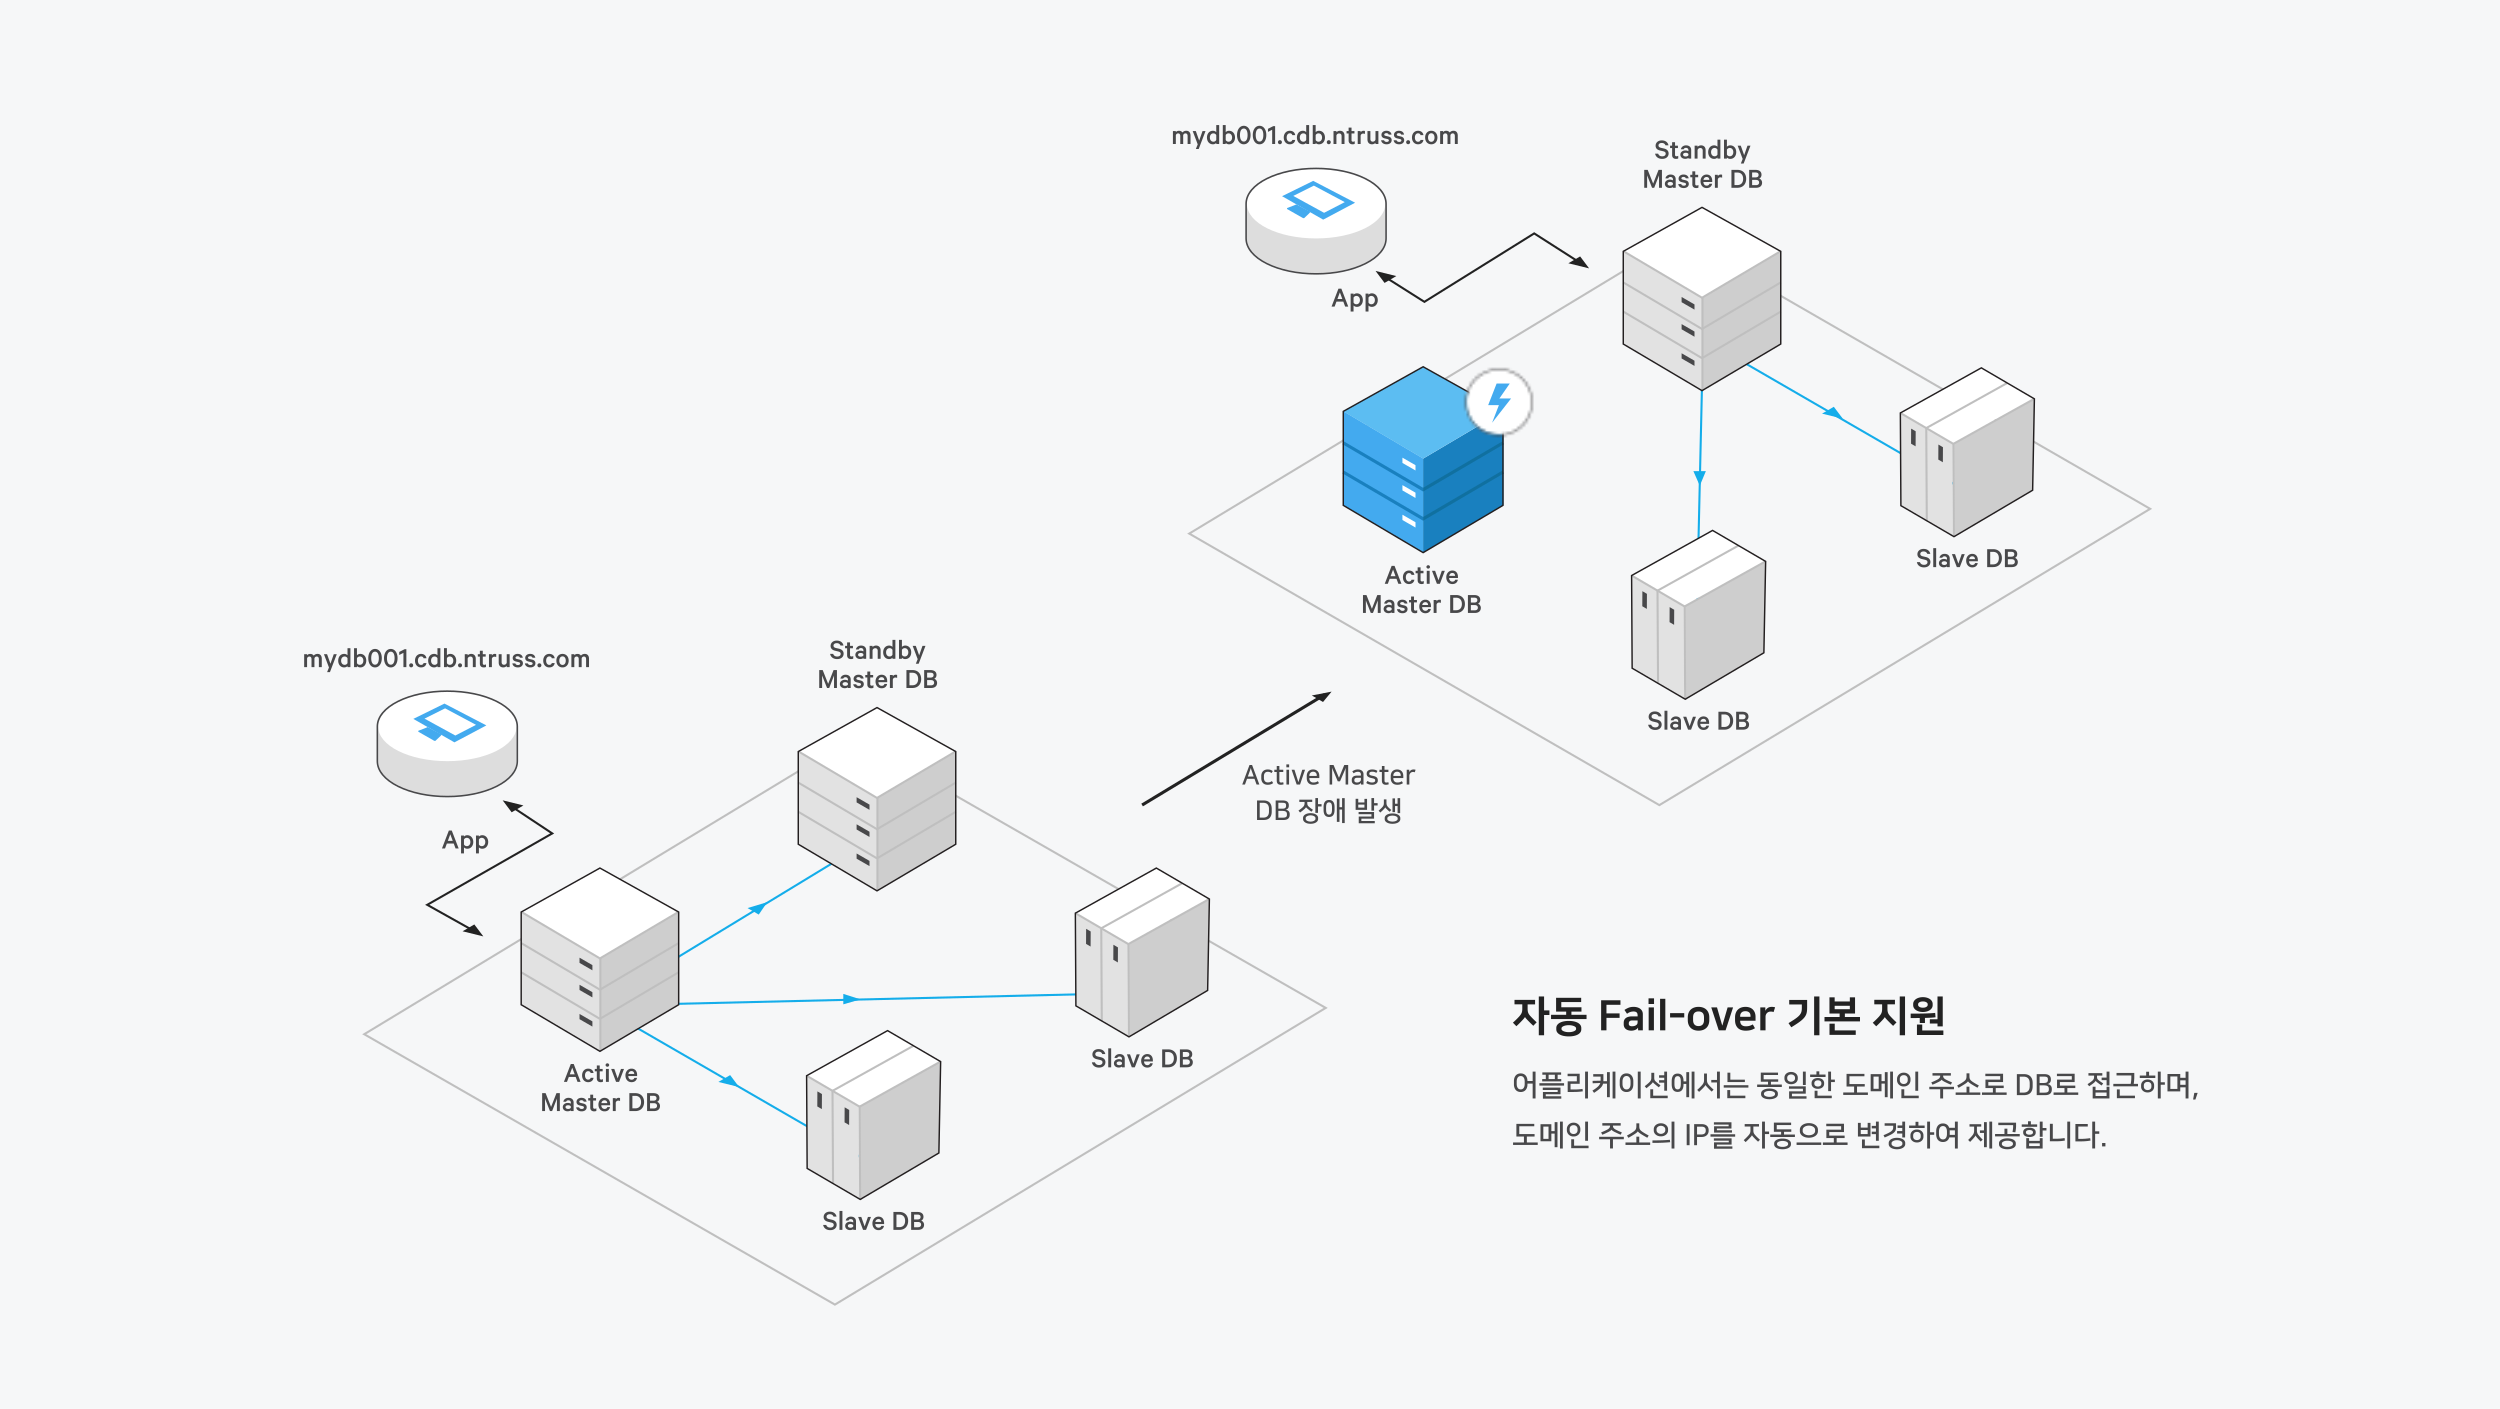 <svg xmlns="http://www.w3.org/2000/svg" xmlns:xlink="http://www.w3.org/1999/xlink" width="944" height="532" viewBox="0 0 944 532">
    <defs>
        <path id="a" d="M.094 12.597c0 7.479 5.605 12.447 12.494 12.447 6.89 0 12.495-5.584 12.495-12.447 0-6.863-5.606-12.445-12.495-12.445C5.7.152.094 5.734.094 12.597z"/>
        <path id="c" d="M.43 12.823c0 6.998 5.694 12.671 12.72 12.671 7.025 0 12.72-5.673 12.72-12.67 0-7-5.695-12.672-12.72-12.672C6.124.152.43 5.824.43 12.823zm.45 0C.88 6.084 6.385.601 13.15.601c6.766 0 12.268 5.483 12.268 12.222 0 6.738-5.502 12.22-12.268 12.22-6.765 0-12.27-5.482-12.27-12.22z"/>
    </defs>
    <g fill="none" fill-rule="evenodd">
        <path fill="#F6F7F8" d="M0 0h944v532H0z"/>
        <path fill="#BFBFBF" fill-rule="nonzero" d="M626.569 304.47L448.272 201.497 634.048 89.135l178.618 102.993L626.57 304.47zm-.009-.914l184.558-111.412-177.06-102.095-184.24 111.432L626.56 303.556zM315.261 493.076l-178.51-102.545 185.776-112.52L501.36 380.576l-186.098 112.5zm184.547-112.482l-177.27-101.67-184.239 111.59 176.952 101.649 184.557-111.57z"/>
        <g fill="#14ADEA">
            <path d="M639.418 177.9h4.72l-2.303 5.508z"/>
            <g fill-rule="nonzero">
                <path d="M628.405 119.952l109.312 63.22.394-.682-109.312-63.22z"/>
                <path d="M643.334 99.073l-3.588 158.371.786.018 3.588-158.37z"/>
            </g>
            <path d="M692.453 153.601l-4.442 2.586 7.837 1.934z"/>
        </g>
        <g fill="#14ADEA">
            <path fill-rule="nonzero" d="M328.087 317.087l-100.1 60.895.409.673 100.1-60.896z"/>
            <path d="M286.503 345.344l-4.231-2.462 7.464-2.243zM318.43 379.236v-3.935l6.492 2.065z"/>
            <g fill-rule="nonzero">
                <path d="M235.517 385.7l90.101 52.092.394-.682-90.102-52.091zM236.233 379.892l181.103-4.28-.018-.787-181.104 4.28z"/>
            </g>
            <path d="M275.701 405.959l-4.443 2.585 7.837 1.934z"/>
        </g>
        <path fill="#E2E2E2" d="M301.427 318.704l29.73 17.598v-34.997l-29.73-17.598z"/>
        <path fill="#48484A" d="M323.454 324.24l4.864 2.804v-1.97l-4.864-2.804v1.97zm0-11.017l4.864 2.804v-1.97l-4.864-2.805v1.97zm0-10.23l4.864 2.803v-1.97l-4.864-2.804v1.97z"/>
        <path fill="#CECECE" d="M331.32 301.306V336.3l29.73-17.597v-34.996z"/>
        <g fill="#BFBFBF" fill-rule="nonzero">
            <path d="M331.157 312.652l-29.53-17.478-.4.677 29.93 17.715 29.93-17.715-.4-.677z"/>
            <path d="M331.714 323.34l28.973-17.149.4.678-29.373 17.386v11.941h-.787v-11.748l-29.7-17.58.4-.677 29.3 17.343V301.02h.787z"/>
        </g>
        <path fill="#FFF" d="M301.427 283.788l29.73 17.597 29.73-17.597-29.73-16.607z"/>
        <g fill-rule="nonzero">
            <path fill="#BFBFBF" d="M331.157 300.847l-29.53-17.478-.4.677 29.93 17.716 29.93-17.716-.4-.677z"/>
            <path fill="#231F20" d="M331.157 336.701l30.006-17.76v-35.315l-30.006-16.76-30.005 16.76v35.315l30.005 17.76zm0-.64l-29.455-17.434V283.95l29.455-16.452 29.455 16.452v34.678l-29.455 17.434z"/>
        </g>
        <path fill="#E2E2E2" d="M612.947 129.828l29.73 17.598v-34.997l-29.73-17.597z"/>
        <path fill="#48484A" d="M634.974 135.364l4.864 2.804V136.2l-4.864-2.805v1.97zm0-11.017l4.864 2.804v-1.97l-4.864-2.804v1.97zm0-10.23l4.864 2.803v-1.97l-4.864-2.804v1.97z"/>
        <path fill="#CECECE" d="M642.84 112.43v34.995l29.73-17.597V94.832z"/>
        <g fill="#BFBFBF" fill-rule="nonzero">
            <path d="M642.677 123.776l-29.53-17.478-.4.677 29.93 17.716 29.93-17.716-.4-.677z"/>
            <path d="M643.234 134.464l28.973-17.148.4.677-29.373 17.386v11.97h-.787v-11.777l-29.7-17.579.4-.677 29.3 17.342v-22.513h.787z"/>
        </g>
        <path fill="#FFF" d="M612.947 94.912l29.73 17.597 29.73-17.597-29.73-16.606z"/>
        <g fill-rule="nonzero">
            <path fill="#BFBFBF" d="M642.677 111.972l-29.53-17.479-.4.677 29.93 17.716 29.93-17.716-.4-.677z"/>
            <path fill="#231F20" d="M642.677 147.826l30.006-17.76V94.75l-30.006-16.76-30.005 16.76v35.316l30.005 17.76zm0-.64l-29.455-17.434V95.073l29.455-16.452 29.455 16.452v34.678l-29.455 17.434z"/>
        </g>
        <path fill="#E2E2E2" d="M196.8 379.301l29.73 17.598v-34.996l-29.73-17.598z"/>
        <path fill="#48484A" d="M218.827 384.838l4.865 2.804v-1.97l-4.865-2.804v1.97zm0-11.017l4.865 2.804v-1.97l-4.865-2.805v1.97zm0-10.231l4.865 2.804v-1.97l-4.865-2.805v1.97z"/>
        <path fill="#CECECE" d="M226.694 361.903V396.9l29.73-17.597v-34.997z"/>
        <g fill="#BFBFBF" fill-rule="nonzero">
            <path d="M226.53 373.25L197 355.77l-.4.678 29.93 17.715 29.93-17.715-.4-.678z"/>
            <path d="M256.06 366.789l.4.677-29.373 17.386v12.152h-.787v-11.958l-29.7-17.58.4-.677 29.3 17.342V361.62h.787v22.319z"/>
        </g>
        <path fill="#FFF" d="M196.8 344.386l29.73 17.597 29.73-17.597-29.73-16.607z"/>
        <g fill-rule="nonzero">
            <path fill="#BFBFBF" d="M226.53 361.445L197 343.967l-.4.677 29.93 17.715 29.93-17.715-.4-.677z"/>
            <path fill="#231F20" d="M226.53 397.299l30.006-17.76v-35.316l-30.006-16.76-30.005 16.76v35.316l30.005 17.76zm0-.64l-29.454-17.434v-34.678l29.454-16.453 29.455 16.453v34.678l-29.455 17.434z"/>
        </g>
        <path fill="#E2E2E2" d="M406.258 379.813l19.608 11.45-.204-35.002-19.607-11.451z"/>
        <path fill="#48484A" d="M420.384 362.421l.032-5.69 1.722 1.007-.032 5.689zM410.09 356.409l.032-5.69 1.722 1.007-.032 5.689z"/>
        <path fill="#FFF" d="M406.055 344.81l19.606 11.451 30.57-17.029-19.607-11.452z"/>
        <path fill="#BFBFBF" fill-rule="nonzero" d="M416.23 350.753l30.365-16.916-.382-.688-30.773 17.143.205 35.235.787-.004z"/>
        <path fill="#BFBFBF" fill-rule="nonzero" d="M426.263 356.157l-20.01-11.688-.397.68 20.01 11.688z"/>
        <path fill="#CECECE" d="M426.094 356.514l.205 35.003 29.702-17.535.663-34.497z"/>
        <g fill-rule="nonzero">
            <path fill="#BFBFBF" d="M426.46 356.727l30.366-16.915-.383-.688-30.773 17.142.206 35.235.786-.004z"/>
            <path fill="#231F20" d="M405.983 379.971l-.205-35.323 30.849-17.185 9.916 5.792 10.4 6.074-.67 34.812-29.973 17.695-10.536-6.153-9.78-5.712zm49.746-6.149l.657-34.18-10.12-5.911-9.645-5.634-30.29 16.874.201 34.683 9.782 5.712 9.984 5.832 29.43-17.376z"/>
        </g>
        <path fill="#E2E2E2" d="M717.778 190.937l19.608 11.451-.204-35.002-19.607-11.452z"/>
        <path fill="#48484A" d="M731.904 173.545l.032-5.689 1.722 1.007-.032 5.688zM721.61 167.533l.032-5.69 1.722 1.007-.032 5.689z"/>
        <path fill="#FFF" d="M717.575 155.934l19.606 11.451 30.57-17.028-19.607-11.452z"/>
        <path fill="#BFBFBF" fill-rule="nonzero" d="M727.75 161.877l30.365-16.916-.382-.688-30.773 17.143.205 35.236.787-.005z"/>
        <path fill="#BFBFBF" fill-rule="nonzero" d="M737.783 167.281l-20.01-11.687-.397.68 20.01 11.687z"/>
        <path fill="#CECECE" d="M737.614 167.638l.205 35.003 29.702-17.535.663-34.497z"/>
        <g fill-rule="nonzero">
            <path fill="#BFBFBF" d="M737.98 167.851l30.366-16.915-.383-.688-30.773 17.142.206 35.236.786-.005z"/>
            <path fill="#231F20" d="M717.503 191.095l-.205-35.322 30.849-17.186 9.916 5.792 10.4 6.074-.67 34.812-29.973 17.696-10.536-6.154-9.78-5.712zm49.746-6.148l.657-34.181-10.12-5.911-9.645-5.634-30.29 16.874.201 34.683 9.782 5.712 9.984 5.832 29.43-17.375z"/>
        </g>
        <g>
            <path fill="#E2E2E2" d="M304.778 441.197l19.608 11.452-.204-35.003-19.607-11.451z"/>
            <path fill="#48484A" d="M318.904 423.806l.032-5.69 1.722 1.007-.032 5.688zM308.61 417.793l.032-5.689 1.722 1.007-.032 5.688z"/>
            <path fill="#FFF" d="M304.575 406.194l19.606 11.452 30.57-17.029-19.607-11.452z"/>
            <path fill="#BFBFBF" fill-rule="nonzero" d="M314.75 412.137l30.365-16.916-.382-.687-30.773 17.142.205 35.236.787-.005z"/>
            <path fill="#BFBFBF" fill-rule="nonzero" d="M324.783 417.542l-20.01-11.688-.397.68 20.01 11.687z"/>
            <path fill="#CECECE" d="M324.614 417.899l.205 35.002 29.702-17.534.663-34.498z"/>
            <g fill-rule="nonzero">
                <path fill="#BFBFBF" d="M324.98 418.112l30.366-16.916-.383-.687-30.773 17.142.206 35.235.786-.004z"/>
                <path fill="#231F20" d="M304.503 441.356l-.205-35.323 30.849-17.185 9.916 5.792 10.4 6.073-.67 34.812-29.973 17.696-10.536-6.153-9.78-5.712zm49.746-6.149l.657-34.181-10.12-5.91-9.645-5.634-30.29 16.874.201 34.682 9.782 5.713 9.984 5.831 29.43-17.375z"/>
            </g>
        </g>
        <g>
            <path fill="#E2E2E2" d="M616.298 252.321l19.608 11.452-.204-35.003-19.607-11.451z"/>
            <path fill="#48484A" d="M630.424 234.93l.032-5.69 1.722 1.007-.032 5.689zM620.13 228.918l.032-5.69 1.722 1.007-.032 5.688z"/>
            <path fill="#FFF" d="M616.095 217.319L635.7 228.77l30.57-17.029-19.607-11.452z"/>
            <path fill="#BFBFBF" fill-rule="nonzero" d="M626.27 223.262l30.365-16.916-.382-.688L625.48 222.8l.205 35.235.787-.004z"/>
            <path fill="#BFBFBF" fill-rule="nonzero" d="M636.303 228.666l-20.01-11.688-.397.68 20.01 11.687z"/>
            <path fill="#CECECE" d="M636.134 229.023l.205 35.003 29.702-17.535.663-34.497z"/>
            <g fill-rule="nonzero">
                <path fill="#BFBFBF" d="M636.5 229.236l30.366-16.915-.383-.688-30.773 17.142.206 35.235.786-.004z"/>
                <path fill="#231F20" d="M616.023 252.48l-.205-35.323 30.849-17.185 9.916 5.792 10.4 6.073-.67 34.812-29.973 17.696-10.536-6.153-9.78-5.712zm49.746-6.149l.657-34.18-10.12-5.911-9.645-5.634-30.29 16.874.201 34.682 9.782 5.713 9.984 5.832 29.43-17.376z"/>
            </g>
        </g>
        <g>
            <path fill="#43AAEF" d="M507.219 190.744l30.151 17.847v-35.492l-30.151-17.848z"/>
            <path fill="#1980BF" d="M567.688 190.744l-30.318 17.927V173.18l30.318-17.929z"/>
            <g fill-rule="nonzero">
                <path fill="#1070A0" d="M567.22 166.717l-29.85 17.475v1.416l30.454-17.877z"/>
                <path fill="#1980BF" d="M537.37 184.192l-29.852-17.477-.598 1.018 30.45 17.875z"/>
            </g>
            <g fill-rule="nonzero">
                <path fill="#1070A0" d="M567.22 177.735l-29.85 17.476v1.415l30.454-17.876z"/>
                <path fill="#1980BF" d="M537.37 195.21l-29.852-17.476-.598 1.017 30.45 17.875z"/>
            </g>
            <path fill="#5CBDF2" d="M537.37 173.18l-30.151-17.847 30.151-16.842 30.152 16.842z"/>
            <path fill="#231F20" fill-rule="nonzero" d="M537.37 208.992l30.428-18.01v-35.811l-30.428-16.996-30.427 16.996v35.812l30.427 18.009zm0-.64l-29.876-17.684v-35.174l29.876-16.688 29.877 16.688v35.174l-29.877 17.684z"/>
            <g transform="translate(553.672 139.04)">
                <mask id="b" fill="#fff">
                    <use xlink:href="#a"/>
                </mask>
                <path fill="#FFF" d="M-3.122 28.261h31.42V-3.065h-31.42z" mask="url(#b)"/>
            </g>
            <g transform="translate(552.885 139.04)">
                <mask id="d" fill="#fff">
                    <use xlink:href="#c"/>
                </mask>
                <path fill="#48484A" d="M-2.785 28.71h31.87V-3.065h-31.87z" mask="url(#d)"/>
            </g>
            <path fill="#43AAEF" d="M565.12 144.828l-3.187 8.149h4.055l-2.575 6.662 7.174-9.174h-4.418l3.91-5.637z"/>
            <path fill="#FFF" d="M529.558 196.358l4.933 2.844v-1.997l-4.933-2.845v1.998zm0-11.173l4.933 2.844v-1.998l-4.933-2.844v1.998zm0-10.376l4.933 2.844v-1.998l-4.933-2.844v1.998z"/>
        </g>
        <g fill="#222">
            <path fill-rule="nonzero" d="M499.829 261.809l-68.878 41.66.61 1.01 68.878-41.66z"/>
            <path d="M502.809 261.154l-7.463 1.456 4.23 2.461z"/>
        </g>
        <path fill="#222" fill-rule="nonzero" d="M209.265 314.724l-15.97-10.588-.434.656 14.905 9.883-47.25 26.992 17.646 9.874.384-.687-16.432-9.194z"/>
        <path fill="#222" d="M174.665 351.653l7.837 1.935-3.395-4.52zM193.197 306.724l4.443-2.586-7.837-1.935z"/>
        <g>
            <path fill="#979797" d="M183.813 273.437l-12.158 6.344-15.525-8.719 11.755-5.918 15.928 8.292z"/>
            <path fill="#979797" d="M161.426 274.014l-.363.218-3.045 1.176-.008.358 6.04 3.439.418.01 1.928-1.828.453-.546z"/>
            <path fill="#FFF" d="M168.306 266.744l-7.646 3.67 11.863 6.537 7.48-3.926z"/>
            <path fill="#DDD" d="M142.79 287.41v-13.067h52.243v13.067c0 7.215-11.695 13.065-26.121 13.065-14.427 0-26.121-5.85-26.121-13.065"/>
            <path fill="#FFF" d="M168.912 287.41c14.426 0 26.121-5.85 26.121-13.067 0-7.216-11.695-13.065-26.121-13.065-14.427 0-26.121 5.85-26.121 13.065 0 7.217 11.694 13.067 26.12 13.067"/>
            <path fill="#48484A" d="M168.911 260.671c-7.069 0-13.725 1.382-18.74 3.891-5.15 2.576-7.987 6.05-7.987 9.782v13.065c0 3.732 2.837 7.206 7.987 9.781 5.015 2.51 11.671 3.891 18.74 3.891 7.07 0 13.726-1.382 18.742-3.89 5.15-2.576 7.985-6.05 7.985-9.782v-13.065c0-3.732-2.836-7.206-7.985-9.782-5.016-2.509-11.672-3.89-18.742-3.89m0 .605c14.427 0 26.122 5.85 26.122 13.067v13.065c0 7.217-11.695 13.066-26.122 13.066-14.425 0-26.12-5.85-26.12-13.066v-13.065c0-7.216 11.695-13.067 26.12-13.067"/>
            <path fill="#43AAEF" d="M171.591 280.314l-15.526-8.857 11.756-5.78 15.823 8.238"/>
            <path fill="#43AAEF" d="M161.464 274.515l-.465.25-3.045 1.176-.008.358 6.04 3.438.418.011 1.927-1.829.454-.545z"/>
            <path fill="#FFF" d="M168.073 267.471l-7.777 3.885 11.637 6.38 7.811-4.034z"/>
        </g>
        <g fill="#222">
            <path fill-rule="nonzero" d="M537.845 113.508l-15.15-9.578-.42.665 15.567 9.842L579.306 88.6l17.617 11.273.424-.663-18.035-11.54z"/>
            <path d="M592.214 99.407l7.837 1.936-3.394-4.52zM522.81 106.83l4.443-2.585-7.836-1.935z"/>
        </g>
        <g>
            <path fill="#DDD" d="M470.83 90.031V76.965h52.243v13.066c0 7.216-11.695 13.067-26.12 13.067-14.427 0-26.122-5.85-26.122-13.067"/>
            <path fill="#FFF" d="M496.952 90.031c14.426 0 26.121-5.85 26.121-13.066 0-7.216-11.695-13.065-26.121-13.065-14.426 0-26.121 5.85-26.121 13.065 0 7.217 11.695 13.066 26.12 13.066"/>
            <path fill="#48484A" d="M496.952 63.294c-7.07 0-13.725 1.382-18.742 3.89-5.15 2.576-7.985 6.05-7.985 9.782V90.03c0 3.732 2.836 7.205 7.985 9.78 5.017 2.51 11.673 3.893 18.742 3.893 7.069 0 13.725-1.382 18.741-3.892 5.15-2.576 7.986-6.049 7.986-9.78V76.965c0-3.732-2.836-7.206-7.986-9.782-5.016-2.508-11.672-3.89-18.741-3.89m0 .606c14.426 0 26.121 5.85 26.121 13.066V90.03c0 7.217-11.695 13.067-26.121 13.067-14.426 0-26.121-5.85-26.121-13.067V76.966c0-7.217 11.695-13.066 26.12-13.066"/>
            <path fill="#43AAEF" d="M499.631 82.936l-15.525-8.858 11.755-5.78 15.824 8.239"/>
            <path fill="#43AAEF" d="M489.487 77.144l-.448.242-3.044 1.177-.008.358 6.039 3.438.419.011 1.926-1.829.455-.545z"/>
            <path fill="#FFF" d="M496.113 70.093l-7.777 3.885 11.637 6.38 7.812-4.034z"/>
        </g>
        <path fill="#222" fill-rule="nonzero" d="M571.875 377.549h7.772v1.7h-2.816v1.62c0 .305.016.58.047.827a3.037 3.037 0 0 0 .503 1.361c.148.22.342.457.583.709a33.434 33.434 0 0 0 2.281 2.25l-1.274 1.323a57.31 57.31 0 0 1-1.951-1.92 14.29 14.29 0 0 1-.77-.827c-.21-.247-.342-.433-.394-.559h-.032c-.073.147-.225.357-.456.63-.23.273-.477.546-.74.818-.293.305-.597.617-.912.937-.315.32-.692.68-1.133 1.078l-1.306-1.338a32.214 32.214 0 0 0 2.329-2.282c.23-.262.425-.504.582-.724.157-.22.283-.446.378-.677.094-.23.16-.475.196-.732.037-.257.055-.548.055-.873v-1.622h-2.942v-1.7zm11.17 3.982h2.015v1.731h-2.014v7.65h-1.998v-14.638h1.998v5.257zm14.004-3.148h-7.505v1.967h7.615v1.621h-3.792v1.212h5.711v1.622h-13.405v-1.622h5.712v-1.212h-3.808v-5.21h9.472v1.622zm-4.673 12.97c-.64 0-1.246-.056-1.817-.166a5.616 5.616 0 0 1-1.503-.496c-.43-.22-.77-.498-1.023-.834-.251-.336-.377-.735-.377-1.196v-.472c0-.452.126-.848.377-1.189a2.868 2.868 0 0 1 1.023-.842c.43-.22.93-.385 1.503-.496a9.592 9.592 0 0 1 1.817-.165c.64 0 1.245.055 1.817.165.572.11 1.072.276 1.502.496.43.22.771.501 1.023.842.252.341.378.737.378 1.189v.472c0 .461-.126.86-.378 1.196a2.906 2.906 0 0 1-1.023.834c-.43.22-.93.386-1.502.496a9.592 9.592 0 0 1-1.817.165zm0-4.25c-.346 0-.685.028-1.015.086-.33.058-.624.14-.881.244a2.02 2.02 0 0 0-.622.378.673.673 0 0 0-.236.504v.22c0 .189.08.357.236.504.158.146.365.272.622.377.257.105.55.187.88.244.331.058.67.087 1.016.087s.684-.029 1.015-.087c.33-.057.624-.139.88-.244a2.02 2.02 0 0 0 .622-.377.673.673 0 0 0 .236-.504v-.22a.673.673 0 0 0-.236-.504 2.02 2.02 0 0 0-.621-.378 4.282 4.282 0 0 0-.881-.244 5.887 5.887 0 0 0-1.015-.086zm12.209 1.951v-11.348h7.3v1.7H606.6v3.242h4.956v1.7h-4.956v4.706h-2.014zm11.47.126c-.934 0-1.658-.212-2.172-.637-.514-.425-.77-1.02-.77-1.787v-.503c0-.357.054-.685.164-.984.11-.3.294-.559.551-.78.257-.22.595-.393 1.015-.519.42-.126.933-.189 1.542-.189h1.982v-.33c0-.535-.123-.92-.37-1.157-.246-.236-.637-.354-1.172-.354-.902 0-1.72.289-2.454.866l-.976-1.448c.441-.305.94-.575 1.495-.811.556-.236 1.206-.354 1.951-.354.504 0 .97.063 1.4.189.43.126.8.307 1.11.543.309.236.55.524.723.865.173.341.26.732.26 1.173v6.091h-1.778l-.031-1.07a1.41 1.41 0 0 1-.402.512c-.183.152-.39.278-.621.377a3.748 3.748 0 0 1-1.448.307zm2.312-3.856h-1.935c-.524 0-.889.1-1.093.299-.205.2-.307.467-.307.803v.189c0 .283.1.503.299.66.199.158.493.237.88.237.808 0 1.406-.194 1.794-.583.179-.178.284-.37.315-.574a5.42 5.42 0 0 0 .047-.795v-.236zm4.17-4.942h1.982v8.672h-1.982v-8.672zm-.048-3.416h2.077v2.14h-2.077v-2.14zm4.358.19h1.983v11.898h-1.983v-11.899zm3.776 5.414h5.35v1.636h-5.35v-1.636zm10.746 4.879c.294 0 .567-.042.818-.126a1.69 1.69 0 0 0 .653-.394c.184-.178.328-.414.433-.708.105-.294.157-.645.157-1.054v-.96c0-.83-.186-1.417-.558-1.763-.372-.347-.873-.52-1.503-.52-.629 0-1.13.173-1.502.52-.373.346-.559.934-.559 1.762v.96c0 .41.053.761.158 1.055.104.294.249.53.432.708.184.179.401.31.653.394.252.084.525.126.818.126zm0 1.731c-.619 0-1.177-.089-1.675-.267a3.548 3.548 0 0 1-1.275-.772 3.415 3.415 0 0 1-.818-1.25c-.194-.5-.29-1.063-.29-1.693v-1.023c0-.64.096-1.207.29-1.7.194-.493.467-.908.818-1.243a3.548 3.548 0 0 1 1.275-.772 4.946 4.946 0 0 1 1.675-.267c.609 0 1.165.089 1.668.267.504.179.931.436 1.282.772.352.335.624.75.818 1.243.195.493.292 1.06.292 1.7v1.023c0 .63-.097 1.194-.292 1.692a3.415 3.415 0 0 1-.818 1.251 3.537 3.537 0 0 1-1.282.772 4.964 4.964 0 0 1-1.668.267zm7.631-.126l-2.832-8.672h2.171l1.967 6.815h.063l1.982-6.815h2.061l-2.832 8.672H649zm11.989-5.115v-.378c0-.23-.034-.451-.102-.66a1.366 1.366 0 0 0-.339-.552 1.716 1.716 0 0 0-.598-.378 2.423 2.423 0 0 0-.88-.141c-.661 0-1.157.173-1.487.52-.33.345-.496.765-.496 1.258v.33h3.902zm1.683 4.313c-.42.283-.912.508-1.479.676-.566.168-1.258.252-2.076.252a5.44 5.44 0 0 1-1.464-.197 3.37 3.37 0 0 1-1.266-.66c-.373-.31-.671-.725-.897-1.244-.226-.52-.338-1.167-.338-1.944v-.897c0-.703.102-1.31.307-1.818.204-.509.485-.929.841-1.26.357-.33.774-.574 1.251-.731a4.92 4.92 0 0 1 1.55-.236c.545 0 1.051.079 1.518.236a3.2 3.2 0 0 1 1.204.716c.335.32.598.719.786 1.196.19.478.284 1.031.284 1.66v1.433h-5.806c0 .693.183 1.215.55 1.566.368.352.897.528 1.59.528.514 0 .97-.056 1.368-.166.399-.11.819-.29 1.26-.543l.817 1.433zm7.033-6.092a2.243 2.243 0 0 0-.472-.141 3.499 3.499 0 0 0-.63-.048c-.272 0-.526.048-.762.142-.236.095-.44.228-.614.401-.173.174-.31.378-.409.614-.1.236-.15.496-.15.78v5.146h-1.982v-8.672h1.904v1.259h.031c.231-.44.538-.792.92-1.055.384-.262.884-.393 1.503-.393.22 0 .44.016.661.047.22.032.41.074.566.126l-.566 1.794zm17.307 8.752h-1.998v-14.638h1.998v14.638zm-11.674-4.58a56.01 56.01 0 0 0 2.013-1.26c.556-.367 1.02-.706 1.393-1.015.372-.31.666-.603.88-.881.216-.279.379-.56.489-.843.11-.283.18-.582.212-.897.032-.315.047-.666.047-1.054v-1.086h-4.767v-1.716h6.765v2.896c0 .525-.026 1.002-.078 1.432-.053.43-.155.832-.307 1.205a4.352 4.352 0 0 1-.645 1.078 8.016 8.016 0 0 1-1.078 1.078c-.44.372-.978.771-1.613 1.196-.634.425-1.387.905-2.257 1.44l-1.054-1.574zm21.287-3.637v1.323h5.711v1.668h-13.405v-1.668h5.711v-1.323h-3.839v-6.107h1.967v1.574h5.727v-1.574h1.967v6.107h-3.84zm-3.823 6.375h7.93v1.684h-9.913v-4.218h1.983v2.534zm-.032-8.011h5.727v-1.26h-5.727v1.26zm14.963-3.526h7.803v1.7h-2.832v1.668c0 .304.016.58.047.826a3.037 3.037 0 0 0 .503 1.361c.148.221.342.457.583.71a33.433 33.433 0 0 0 2.281 2.25l-1.274 1.322a57.314 57.314 0 0 1-1.95-1.92 14.29 14.29 0 0 1-.772-.826c-.21-.247-.34-.433-.393-.56h-.032c-.073.148-.225.358-.456.63-.23.273-.477.546-.74.819-.293.304-.597.616-.912.936-.315.32-.692.68-1.133 1.079l-1.306-1.338a32.214 32.214 0 0 0 2.329-2.283c.23-.262.425-.503.582-.724a3.074 3.074 0 0 0 .574-1.409c.037-.256.055-.548.055-.873v-1.668h-2.957v-1.7zm11.61 13.379h-1.997v-14.638h1.998v14.638zm6.75-8.783c-.524 0-1.01-.063-1.455-.189a3.955 3.955 0 0 1-1.164-.527 2.568 2.568 0 0 1-.78-.819 2.023 2.023 0 0 1-.282-1.046v-.441c0-.378.094-.727.283-1.047.189-.32.448-.593.779-.818.33-.226.718-.402 1.164-.528.446-.126.93-.188 1.455-.188.514 0 .997.062 1.448.188.45.126.842.302 1.172.528.33.225.59.498.779.818.189.32.283.67.283 1.047v.44c0 .378-.094.727-.283 1.047-.19.32-.449.593-.78.819-.33.225-.72.401-1.171.527a5.362 5.362 0 0 1-1.448.189zm2.612 2.754h2.895v-8.61h1.982v11.302H731.6v-1.086h-2.895v-1.606zm-2.863 4.218h7.976v1.7h-9.975v-3.95h1.999v2.25zm-4.374-6.358c1.206 0 2.268-.006 3.186-.016.918-.01 1.74-.026 2.47-.047a76.96 76.96 0 0 0 1.959-.079 34.836 34.836 0 0 0 1.636-.126l.142 1.653c-.504.063-1.078.113-1.723.15-.645.036-1.403.065-2.274.086v1.92h-1.966v-1.889a79.53 79.53 0 0 1-1.62.016h-1.81v-1.668zm4.625-4.596c-.535 0-.97.102-1.306.307-.335.204-.503.459-.503.763v.22c0 .305.168.56.503.764.336.204.771.307 1.306.307s.97-.103 1.306-.307c.336-.205.504-.46.504-.764v-.22c0-.304-.168-.559-.504-.763-.335-.205-.77-.307-1.306-.307z"/>
        <path fill="#48484A" fill-rule="nonzero" d="M578.732 414.787v-5.63h-1.96v.253c0 .485-.065.911-.193 1.278a2.585 2.585 0 0 1-.529.915 2.185 2.185 0 0 1-.804.55 2.748 2.748 0 0 1-1.03.188c-.374 0-.717-.063-1.03-.187a2.185 2.185 0 0 1-.803-.551 2.585 2.585 0 0 1-.529-.915 3.867 3.867 0 0 1-.193-1.278v-1.146c0-.484.064-.91.193-1.278.128-.367.305-.674.529-.92.224-.246.492-.431.804-.556a2.748 2.748 0 0 1 1.03-.187c.366 0 .704.06 1.013.181.308.122.576.303.804.546.227.242.405.543.534.903.128.36.196.775.203 1.245h1.96v-3.57h1.091v10.159h-1.09zm-4.516-3.427c.199 0 .39-.036.573-.11.184-.073.343-.193.48-.358.135-.165.245-.382.33-.65.084-.268.126-.597.126-.986v-.837c0-.39-.042-.718-.127-.986a1.926 1.926 0 0 0-.33-.65 1.186 1.186 0 0 0-.479-.359 1.528 1.528 0 0 0-1.145 0 1.186 1.186 0 0 0-.48.358 1.926 1.926 0 0 0-.33.65 3.318 3.318 0 0 0-.127.987v.837c0 .39.043.718.127.986.085.268.195.485.33.65.136.165.296.285.48.358.183.074.374.11.572.11zm8.116-3.9h1.365v-1.642h-1.31v-.881h7.092v.881h-1.31v1.642h1.365v.881h-7.202v-.88zm.275 7.393v-2.523h5.573v-.75h-5.628v-.892h6.696v2.512h-5.573v.76h5.87v.893h-6.938zm7.985-5.828v.903h-9.318v-.903h9.318zm-5.837-1.565h2.356v-1.642h-2.356v1.642zm13.776 7.327v-10.159h1.09v10.159h-1.09zm-5.496-5.553v2.16h1.035c.367 0 .701-.004 1.002-.012.301-.007.59-.02.865-.038.275-.019.543-.04.804-.066.26-.026.534-.06.82-.105l.1.915a21.353 21.353 0 0 1-2.627.226c-.364.01-.773.016-1.228.016h-1.85v-4.01h3.458v-1.95h-3.491v-.937h4.57v3.8h-3.458zm11.353-2.71h-2.786v-.926h3.843v2.16c0 .088-.001.172-.005.253a5.34 5.34 0 0 0-.006.242h1.366v-3.415h1.068v9.453H606.8v-5.09h-1.487c-.066.279-.172.545-.32.799a3.977 3.977 0 0 1-.616.782 9.444 9.444 0 0 1-.997.86c-.4.304-.89.644-1.47 1.018l-.606-.848c.514-.316.948-.606 1.3-.87.352-.265.642-.51.87-.739.228-.227.402-.444.523-.65.121-.205.211-.407.27-.606l-2.874.1-.034-.915 3.03-.066v-1.542zm5.595 8.263h-1.068v-10.159h1.068v10.159zm8.446 0v-10.159h1.09v10.159h-1.09zm-4.252-9.475c.375 0 .718.062 1.03.187.312.125.582.312.81.562.227.25.405.558.534.925.128.368.193.794.193 1.278v1.146c0 .485-.065.911-.193 1.278a2.597 2.597 0 0 1-.534.92 2.205 2.205 0 0 1-.81.557 2.748 2.748 0 0 1-1.03.187c-.374 0-.717-.062-1.03-.187a2.205 2.205 0 0 1-.809-.557 2.597 2.597 0 0 1-.534-.92 3.867 3.867 0 0 1-.193-1.278v-1.146c0-.484.065-.912.193-1.283.129-.371.307-.68.534-.926.228-.246.498-.431.81-.556a2.748 2.748 0 0 1 1.03-.187zm0 6.06c.199 0 .39-.037.573-.11.184-.074.345-.195.485-.364a1.93 1.93 0 0 0 .336-.656c.084-.268.126-.597.126-.986v-.837c0-.39-.042-.718-.126-.986a1.872 1.872 0 0 0-.342-.656 1.26 1.26 0 0 0-.484-.364 1.528 1.528 0 0 0-1.14 0 1.208 1.208 0 0 0-.485.364 1.93 1.93 0 0 0-.336.656 3.318 3.318 0 0 0-.126.986v.837c0 .39.042.718.126.986.085.268.197.487.336.656.14.169.301.29.485.363.183.074.374.11.572.11zm14.24.495v-3.063h-1.95v-.925h1.95v-.937h-1.95v-.925h1.95v-1.389h1.067v7.24h-1.068zm-4.296-3.261c-.03.095-.118.228-.264.397-.147.168-.305.33-.474.484-.228.213-.492.447-.793.7-.301.253-.598.498-.892.733l-.65-.772a26.95 26.95 0 0 0 1.008-.815c.32-.272.574-.503.765-.694.14-.14.255-.274.347-.402a1.85 1.85 0 0 0 .336-.832c.022-.154.033-.327.033-.518v-1.796h1.102v1.752c0 .169.005.321.016.457s.035.263.072.38c.036.118.093.234.17.347.077.114.182.23.314.348a19.595 19.595 0 0 0 1.795 1.443l-.638.76a22.83 22.83 0 0 1-.82-.639c-.262-.213-.524-.43-.788-.65a3.997 3.997 0 0 1-.413-.386 1.26 1.26 0 0 1-.215-.297h-.011zm.11 5.123h5.496v.948h-6.586v-3.372h1.09v2.424zm9.239-8.34c.734 0 1.29.242 1.668.727.378.485.567 1.216.567 2.192v.033h1.047v-3.503h1.068v9.453h-1.068v-5.002h-1.047v.1c0 .976-.189 1.707-.567 2.192-.378.484-.934.727-1.668.727-.735 0-1.29-.243-1.669-.727-.378-.485-.567-1.216-.567-2.193v-1.08c0-.976.189-1.707.567-2.192.378-.485.934-.727 1.669-.727zm6.365 9.398h-1.068v-10.159h1.068v10.159zm-6.365-3.438c.41 0 .714-.16.908-.479.195-.32.292-.854.292-1.603v-.837c0-.742-.099-1.273-.297-1.592-.199-.32-.5-.48-.903-.48-.412 0-.714.16-.909.48-.195.32-.292.85-.292 1.592v.837c0 .75.097 1.284.292 1.603.195.32.497.48.909.48zm14.866 3.438v-6.06h-2.159v-.958h2.16v-3.14h1.09v10.158h-1.09zm-4.34-5.101c-.05.125-.126.25-.225.374-.1.125-.237.283-.413.474-.228.25-.488.52-.782.81-.294.29-.628.608-1.002.953l-.716-.738a22.806 22.806 0 0 0 1.74-1.708 5.43 5.43 0 0 0 .419-.529c.11-.162.196-.321.258-.48a2.26 2.26 0 0 0 .133-.484c.025-.165.038-.347.038-.545v-2.446h1.101v2.446c0 .22.015.416.045.59a2.264 2.264 0 0 0 .413.969c.113.158.255.328.424.512.234.257.48.509.737.755s.551.516.881.81l-.704.749a30.79 30.79 0 0 1-1.674-1.653 12.606 12.606 0 0 1-.413-.474 1.543 1.543 0 0 1-.248-.385h-.011zm16.2.077v.925h-9.317v-.925h9.317zm-6.883 3.966h5.737v.948h-6.828v-3.063h1.09v2.115zm.055-8.704v2.644h5.495v.926h-6.575v-3.57h1.08zm18.014-.022v.926h-5.43v1.62h5.496v.925h-2.742v1.046h4.108v.926h-9.317v-.926h4.108v-1.046h-2.732v-3.47h6.51zm-3.227 10.07c-.484 0-.923-.046-1.316-.137a3.48 3.48 0 0 1-1.002-.386 1.918 1.918 0 0 1-.633-.584 1.292 1.292 0 0 1-.22-.722v-.374c0-.265.073-.509.22-.733.147-.224.358-.417.633-.578a3.59 3.59 0 0 1 1.002-.38 5.793 5.793 0 0 1 1.316-.138c.485 0 .922.046 1.31.138.39.091.722.22.998.385.275.165.488.358.638.579.15.22.226.462.226.727v.374c0 .257-.073.496-.22.717-.147.22-.358.413-.633.578a3.59 3.59 0 0 1-1.003.391 5.58 5.58 0 0 1-1.316.143zm0-3.14a4.05 4.05 0 0 0-.848.083 2.785 2.785 0 0 0-.66.22 1.339 1.339 0 0 0-.43.32.581.581 0 0 0-.154.38v.242c0 .132.051.26.154.38.103.122.246.228.43.32.183.092.403.165.66.22.257.055.54.083.848.083.309 0 .591-.028.848-.083.257-.055.478-.128.661-.22.184-.092.327-.198.43-.32a.581.581 0 0 0 .154-.38v-.242a.581.581 0 0 0-.154-.38 1.339 1.339 0 0 0-.43-.32 2.785 2.785 0 0 0-.66-.22 4.05 4.05 0 0 0-.849-.083zm7.41 2.92v-2.777h5.221v-.98h-5.275v-.904h6.343v2.766h-5.22v.992h5.507v.903h-6.575zm5.21-5.167v-5.058h1.08v5.058h-1.08zm-4.45-4.914c.412 0 .775.062 1.091.187.316.125.58.286.793.485a1.97 1.97 0 0 1 .639 1.421v.44a1.97 1.97 0 0 1-.639 1.432 2.42 2.42 0 0 1-.793.48 3.03 3.03 0 0 1-1.09.182 3.03 3.03 0 0 1-1.09-.182 2.42 2.42 0 0 1-.794-.479 1.97 1.97 0 0 1-.638-1.432v-.44a1.97 1.97 0 0 1 .639-1.421c.212-.2.477-.361.792-.486a2.95 2.95 0 0 1 1.09-.187zm0 3.69c.236 0 .445-.034.628-.104.184-.07.338-.162.463-.275.125-.114.22-.245.286-.392.066-.146.1-.297.1-.451v-.309a1.127 1.127 0 0 0-.385-.837c-.126-.11-.28-.2-.464-.27a1.758 1.758 0 0 0-.627-.105c-.235 0-.445.033-.628.1a1.361 1.361 0 0 0-.463.27c-.124.113-.22.244-.286.39a1.09 1.09 0 0 0-.1.452v.309c0 .154.034.305.1.451.066.147.162.278.286.392.125.113.28.205.463.275.183.07.393.105.628.105zm10.098 2.678c-.396 0-.741-.053-1.035-.16a2.25 2.25 0 0 1-.738-.424 1.746 1.746 0 0 1-.446-.6 1.686 1.686 0 0 1-.149-.689v-.33a1.693 1.693 0 0 1 .595-1.295c.198-.173.444-.312.738-.419.294-.106.639-.16 1.035-.16.397 0 .742.054 1.036.16.293.107.54.248.737.424.199.177.347.377.446.6.1.225.15.454.15.69v.33c0 .235-.05.465-.15.689-.099.224-.247.424-.446.6a2.25 2.25 0 0 1-.737.424c-.294.107-.64.16-1.036.16zm6.421-2.545h-1.443v3.404h-1.079v-7.37h1.08v3.018h1.442v.948zm-6.553 5.134h5.386v.948H685.2v-2.81h1.09v1.862zm3.04-7.051h-5.826v-.926h2.379v-1.223h1.079v1.223h2.368v.926zm-2.908 3.592c.22 0 .415-.03.584-.089.169-.058.308-.137.419-.236a.985.985 0 0 0 .33-.733v-.22a.985.985 0 0 0-.33-.733 1.22 1.22 0 0 0-.413-.237 1.762 1.762 0 0 0-.59-.088c-.227 0-.424.03-.589.088a1.22 1.22 0 0 0-.413.237.985.985 0 0 0-.33.733v.22a.985.985 0 0 0 .33.733c.11.099.25.178.419.236.168.06.363.089.583.089zm17.707-.011h-2.919v2.247h4.108v.926h-9.317v-.926h4.108v-2.247h-2.853v-4.782h6.751v.925h-5.66v2.931h5.782v.926zm6.33 1.806h-4.096v-6.467h4.097v2.622h1.244v-3.382h1.068v9.453h-1.068v-5.123h-1.244v2.897zm4.329 2.722h-1.068v-10.159h1.068v10.159zm-7.357-3.647h1.96v-4.616h-1.96v4.616zm11.618 2.59h5.462v.947h-6.553v-3.372h1.09v2.424zm4.174-1.852v-7.25h1.079v7.25h-1.08zm-2.864-4.473c0-.169-.03-.338-.088-.507a1.345 1.345 0 0 0-.27-.457 1.356 1.356 0 0 0-.462-.33 1.64 1.64 0 0 0-.678-.127c-.264 0-.492.042-.683.126a1.274 1.274 0 0 0-.732.788 1.627 1.627 0 0 0-.083.507v.485c0 .169.03.338.089.507.058.169.148.32.27.457.12.136.275.246.462.33.187.085.413.127.677.127.265 0 .49-.042.678-.127.187-.084.341-.194.462-.33s.211-.288.27-.457c.059-.17.088-.338.088-.507v-.485zm-4.042-.044c0-.25.052-.512.154-.788.103-.275.261-.527.474-.755.213-.227.477-.415.793-.561.316-.147.69-.22 1.123-.22.426 0 .799.073 1.118.22.32.146.586.334.799.561.213.228.37.48.473.755.103.276.154.538.154.788v.573c0 .25-.051.512-.154.788-.103.275-.26.527-.473.754-.213.228-.48.415-.799.562-.32.147-.692.22-1.118.22-.433 0-.807-.073-1.123-.22a2.533 2.533 0 0 1-.793-.562 2.252 2.252 0 0 1-.474-.754 2.253 2.253 0 0 1-.154-.788v-.573zm18.081 1.2a6.11 6.11 0 0 1-.837-.484c-.191-.14-.32-.272-.386-.397h-.01c-.06.125-.186.26-.38.403a6.013 6.013 0 0 1-.843.49c-.301.147-.637.308-1.008.485-.37.176-.787.352-1.25.528l-.43-.892a19.515 19.515 0 0 0 2.336-1.058c.22-.117.398-.237.534-.358.136-.12.24-.244.314-.369a1.22 1.22 0 0 0 .148-.38 1.99 1.99 0 0 0 .039-.391h-2.919v-.926h6.939v.926h-2.93c0 .132.013.263.039.391a1.3 1.3 0 0 0 .143.38c.07.125.172.248.308.37.136.12.314.24.534.357a19.515 19.515 0 0 0 2.335 1.058l-.418.881c-.463-.176-.88-.352-1.25-.528-.371-.177-.707-.338-1.008-.485zm-1.784 6.226v-3.482h-4.108v-.925h9.317v.925h-4.108v3.482h-1.101zm10.494-6.49c-.059.125-.196.283-.413.474a6.972 6.972 0 0 1-.887.64 41.283 41.283 0 0 1-2.258 1.344l-.539-.86c.44-.242.844-.47 1.211-.683.368-.213.735-.445 1.102-.694.25-.17.455-.33.617-.485.161-.154.288-.316.38-.485.091-.169.154-.354.187-.556.033-.202.05-.44.05-.71v-.992h1.1v.991c0 .272.015.509.045.71.029.203.091.39.187.563.095.172.231.34.407.501.177.162.415.342.716.54.345.228.69.44 1.035.639.346.198.735.415 1.168.65l-.529.848-1.2-.688c-.39-.224-.75-.443-1.08-.656a7.832 7.832 0 0 1-.87-.622c-.22-.188-.36-.344-.418-.469h-.011zm4.659 4.21v.925h-9.318v-.926h4.108v-2.181h1.09v2.181h4.12zm1.936-1.653v-3.185h5.573v-1.31h-5.617v-.926h6.696v3.162h-5.572v1.333h5.815v.926h-3.007v1.652h4.119v.926h-9.317v-.926h4.119v-1.652h-2.809zm14.49-5.267c1.095 0 1.924.292 2.49.876.565.584.848 1.427.848 2.529v1.134c0 1.102-.276 1.945-.826 2.529-.55.584-1.388.876-2.511.876h-2.632v-7.944h2.632zm-1.541 6.974h1.443c.352 0 .671-.046.958-.137.286-.092.53-.237.732-.436.202-.198.358-.455.468-.77.11-.317.165-.699.165-1.147v-1.024c0-.448-.055-.83-.165-1.146a2.018 2.018 0 0 0-.468-.777 1.791 1.791 0 0 0-.732-.44 3.128 3.128 0 0 0-.958-.138h-1.443v6.015zm6.408-6.974h2.82c1.68 0 2.522.646 2.522 1.94v.23c0 .177-.022.348-.067.513a1.411 1.411 0 0 1-.214.457c-.1.14-.232.263-.397.37-.165.106-.365.188-.6.247.485.074.88.257 1.184.551.305.294.457.716.457 1.267v.275c0 .654-.207 1.167-.622 1.537-.415.371-1.056.557-1.922.557h-3.16v-7.944zm1.09 6.996h1.663c.309 0 .579-.016.81-.05a1.57 1.57 0 0 0 .573-.181.83.83 0 0 0 .335-.358c.074-.15.11-.344.11-.579v-.242c0-.242-.032-.448-.099-.617a.896.896 0 0 0-.34-.419 1.648 1.648 0 0 0-.64-.237 5.718 5.718 0 0 0-.99-.071h-1.422v2.754zm0-6.06v2.413h1.41c.272 0 .516-.014.732-.044.217-.029.399-.088.546-.176a.868.868 0 0 0 .336-.364c.077-.154.115-.356.115-.605v-.199c0-.235-.035-.42-.104-.556a.678.678 0 0 0-.33-.309c-.151-.07-.34-.114-.568-.132a10.162 10.162 0 0 0-.804-.027h-1.333zm6.585 4.33v-3.184h5.573v-1.31h-5.617v-.926h6.696v3.162h-5.573v1.333h5.815v.926h-3.007v1.652h4.12v.926h-9.318v-.926h4.12v-1.652h-2.81zm19.788-.495v4.429h-6.333v-4.43h1.08v1.268h4.173v-1.267h1.08zm-5.21-2.237a1.627 1.627 0 0 1-.264.375c-.14.161-.297.312-.474.451-.227.177-.495.377-.804.6-.308.225-.613.432-.914.623l-.605-.793c.352-.228.69-.455 1.013-.683.323-.228.587-.433.793-.617.147-.132.264-.259.352-.38.088-.121.156-.248.204-.38a1.75 1.75 0 0 0 .094-.43 5.64 5.64 0 0 0 .022-.529v-.21h-2.137v-.925h5.242v.926h-2.004v.165c0 .176.002.333.005.468.004.136.022.261.055.375.034.114.085.222.155.325.07.103.174.213.314.33.257.221.541.438.853.65.312.214.63.423.953.629l-.595.793a21.446 21.446 0 0 1-1.619-1.146 8.494 8.494 0 0 1-.396-.336.948.948 0 0 1-.232-.28h-.01zm4.13 1.74v-2.015h-1.872v-.937h1.872v-2.28h1.08v5.233h-1.08zm0 4v-1.322h-4.174v1.322h4.174zm11.86-4.594v.925h-9.317v-.925h6.564c.088-.426.15-.861.187-1.306.037-.444.055-.831.055-1.162v-.716h-5.595v-.937h6.707v1.697c0 .154-.005.329-.016.523a20.855 20.855 0 0 1-.11 1.262c-.026.22-.057.433-.094.639h1.62zm-6.883 4.462h5.738v.948h-6.829v-3.328h1.09v2.38zm10.516-1.212c-.39 0-.734-.06-1.035-.182a2.471 2.471 0 0 1-.771-.479 2.006 2.006 0 0 1-.65-1.465v-.64c0-.264.055-.524.165-.782.11-.257.272-.486.485-.688.213-.202.47-.364.77-.485a2.755 2.755 0 0 1 1.036-.182c.382 0 .725.06 1.03.182.304.121.563.283.776.485.213.202.375.431.485.688.11.258.165.518.165.783v.639a2.006 2.006 0 0 1-.65 1.465 2.457 2.457 0 0 1-.776.48 2.766 2.766 0 0 1-1.03.181zm6.509-2.908h-1.564v5.178h-1.09v-10.159h1.09v4.033h1.564v.948zm-6.51-1.08c-.44 0-.788.123-1.045.369-.257.246-.386.571-.386.975v.397c0 .404.129.727.386.97.257.242.605.363 1.046.363.44 0 .79-.121 1.046-.364.257-.242.386-.565.386-.97v-.396c0-.404-.129-.73-.386-.975-.257-.246-.606-.37-1.046-.37zm-.539-2.402v-1.432h1.09v1.432h2.357v.925h-5.87v-.925h2.423zm14.878 8.66v-4.209h-2.016v1.532h-4.824v-6.567h4.824v1.432h2.016v-2.347h1.09v10.159h-1.09zm-5.76-3.614h2.665v-4.694h-2.665v4.694zm3.744-1.553h2.016v-1.686h-2.016v1.686zm5.307 3.04h1.267l-.848 2.512h-.881l.462-2.512zM579.46 429.146h-2.919v2.248h4.108v.925h-9.317v-.925h4.108v-2.248h-2.853v-4.782h6.752v.926h-5.661v2.93h5.782v.926zm6.33 1.807h-4.096v-6.467h4.097v2.622h1.244v-3.383h1.069v9.454h-1.069v-5.124h-1.244v2.898zm4.329 2.721h-1.068v-10.158h1.068v10.158zm-7.357-3.646h1.96v-4.617h-1.96v4.617zm11.618 2.589h5.462v.947h-6.553v-3.371h1.09v2.424zm4.174-1.851v-7.25h1.079v7.25h-1.08zm-2.864-4.473c0-.17-.03-.338-.088-.507a1.345 1.345 0 0 0-.27-.458 1.356 1.356 0 0 0-.462-.33 1.64 1.64 0 0 0-.678-.127c-.264 0-.492.042-.682.127a1.274 1.274 0 0 0-.732.788 1.627 1.627 0 0 0-.083.507v.484c0 .17.029.338.088.507.058.17.148.321.27.457.12.136.275.246.462.33.187.085.413.128.677.128.265 0 .49-.043.678-.127.187-.085.341-.195.462-.33.121-.137.211-.289.27-.458.059-.169.088-.338.088-.507v-.484zm-4.042-.045c0-.25.052-.512.154-.787.103-.276.261-.527.474-.755.213-.228.477-.415.793-.562.316-.147.69-.22 1.123-.22.426 0 .799.073 1.118.22.32.147.586.334.799.562.213.228.37.48.473.755.103.275.154.538.154.787v.573c0 .25-.051.513-.154.788-.103.276-.26.527-.473.755-.213.228-.48.415-.799.562-.32.147-.692.22-1.118.22-.433 0-.807-.073-1.123-.22a2.533 2.533 0 0 1-.793-.562 2.252 2.252 0 0 1-.474-.755 2.253 2.253 0 0 1-.154-.788v-.573zm18.081 1.201a6.11 6.11 0 0 1-.837-.484c-.19-.14-.32-.272-.385-.397h-.011c-.06.125-.186.259-.38.402a6.013 6.013 0 0 1-.843.49c-.301.147-.637.309-1.008.485-.37.176-.787.353-1.25.53l-.43-.893a19.515 19.515 0 0 0 2.336-1.058c.22-.118.398-.237.534-.358s.24-.244.314-.37a1.22 1.22 0 0 0 .148-.38 1.99 1.99 0 0 0 .039-.39h-2.919v-.926h6.939v.926h-2.93c0 .132.013.262.039.39a1.3 1.3 0 0 0 .143.38c.07.126.172.249.308.37s.314.24.534.358a19.515 19.515 0 0 0 2.335 1.058l-.418.881c-.463-.176-.88-.353-1.25-.529-.371-.176-.707-.338-1.008-.485zm-1.784 6.225v-3.481h-4.108v-.926h9.317v.926h-4.108v3.481h-1.101zm10.494-6.489c-.059.125-.196.283-.413.474a6.972 6.972 0 0 1-.887.639 41.285 41.285 0 0 1-2.258 1.344l-.539-.86c.44-.242.844-.47 1.212-.683.367-.213.734-.444 1.1-.694.25-.169.456-.33.618-.484.161-.155.288-.316.38-.485.091-.17.154-.355.187-.557.033-.202.05-.438.05-.71v-.992h1.1v.992c0 .272.015.508.045.71.03.202.091.39.187.562.095.173.231.34.407.502.177.161.415.341.716.54.345.227.69.44 1.036.638.345.199.734.415 1.167.65l-.529.849a454.58 454.58 0 0 1-1.2-.689c-.39-.224-.749-.442-1.08-.655a7.832 7.832 0 0 1-.87-.623c-.22-.187-.36-.343-.418-.468h-.011zm4.659 4.209v.925h-9.318v-.925h4.108v-2.182h1.09v2.182h4.12zm4.062-2.303a3.16 3.16 0 0 1-1.123-.187 2.747 2.747 0 0 1-.848-.496 2.156 2.156 0 0 1-.54-.705 1.914 1.914 0 0 1-.187-.827v-.506c0-.287.062-.562.187-.827.125-.264.305-.5.54-.705.235-.205.517-.37.848-.496a3.16 3.16 0 0 1 1.123-.187c.418 0 .793.063 1.123.187.33.125.613.29.848.496.235.206.415.44.54.705.125.265.187.54.187.827v.506c0 .287-.062.562-.187.827-.125.264-.305.5-.54.705-.235.206-.517.37-.848.496a3.16 3.16 0 0 1-1.123.187zm0-.947a1.87 1.87 0 0 0 1.173-.403c.15-.12.268-.262.352-.424a1.08 1.08 0 0 0 .127-.507v-.374c0-.184-.042-.358-.127-.524a1.262 1.262 0 0 0-.352-.424 1.813 1.813 0 0 0-.529-.28 1.959 1.959 0 0 0-.644-.105c-.235 0-.452.035-.65.104a1.83 1.83 0 0 0-.523.281c-.15.118-.268.26-.352.424-.085.166-.127.34-.127.524v.374c0 .177.042.346.127.507.084.162.202.303.352.424a1.853 1.853 0 0 0 1.173.403zm3.491 3.15a53.035 53.035 0 0 1-2.957.199 75.96 75.96 0 0 1-1.729.05c-.613.01-1.28.016-1.999.016v-.947c.727 0 1.393-.004 1.999-.012.606-.007 1.173-.02 1.702-.038a54.228 54.228 0 0 0 1.497-.072c.47-.03.933-.066 1.388-.11l.1.915zm.529 2.38v-10.158h1.08v10.158h-1.08zm6.803-9.2v7.944h-1.09v-7.943h1.09zm1.727 0h2.842c.448 0 .837.058 1.167.171.33.114.604.272.82.474.217.202.379.443.485.722.107.279.16.58.16.903v.232c0 .323-.057.626-.17.909a2.13 2.13 0 0 1-.502.743 2.39 2.39 0 0 1-.82.507 3.183 3.183 0 0 1-1.14.187H640.8v3.096h-1.09v-7.943zm1.09.948v2.953h1.565c1.145 0 1.718-.474 1.718-1.421v-.199c0-.455-.138-.791-.413-1.008-.276-.217-.67-.325-1.184-.325H640.8zm6.42 2.248v-2.391h5.507v-.628h-5.562v-.882h6.63v2.358h-5.507v.661h5.705v.882h-6.773zm7.974.628v.903h-9.318v-.903h9.318zm-7.985 5.454v-2.402h5.573v-.628h-5.628v-.882h6.696v2.37h-5.573v.66h5.87v.882h-6.938zm14.325-5.102a1.675 1.675 0 0 1-.231.386 7.87 7.87 0 0 1-.419.485 27.989 27.989 0 0 1-1.74 1.74l-.716-.738c.33-.3.634-.587.909-.859s.538-.547.787-.826c.184-.199.33-.379.441-.54a2.139 2.139 0 0 0 .374-.948c.022-.161.033-.345.033-.55v-1.41h-2.18v-.948h5.407v.947h-2.125v1.41c0 .22.01.412.033.573a1.8 1.8 0 0 0 .127.463c.062.147.152.3.27.457.117.158.275.344.473.557.235.257.475.503.721.738s.534.496.865.782l-.716.738c-.374-.345-.687-.64-.936-.887-.25-.246-.481-.483-.694-.71a17.914 17.914 0 0 1-.419-.474 1.486 1.486 0 0 1-.253-.386h-.01zm6.465-.43h-1.564v5.454h-1.09v-10.158h1.09v3.757h1.564v.948zm8.325-4.33v.926h-5.43v1.62h5.496v.925h-2.743v1.047h4.108v.925h-9.317v-.925h4.108v-1.047h-2.731v-3.47h6.509zm-3.227 10.07c-.485 0-.924-.045-1.316-.137a3.48 3.48 0 0 1-1.003-.385 1.918 1.918 0 0 1-.633-.584 1.292 1.292 0 0 1-.22-.722v-.375c0-.264.073-.508.22-.732.147-.224.358-.417.633-.579a3.59 3.59 0 0 1 1.003-.38 5.793 5.793 0 0 1 1.316-.138c.484 0 .921.046 1.31.138.39.092.722.22.997.386.275.165.488.358.639.578.15.22.225.463.225.727v.375c0 .257-.073.496-.22.716-.147.22-.358.413-.633.579a3.59 3.59 0 0 1-1.002.39 5.58 5.58 0 0 1-1.316.144zm0-3.14a4.05 4.05 0 0 0-.848.083 2.785 2.785 0 0 0-.661.22 1.339 1.339 0 0 0-.43.32.581.581 0 0 0-.154.38v.243c0 .132.051.259.154.38.103.121.246.228.43.32.183.091.404.165.66.22.258.055.54.082.849.082.308 0 .59-.027.848-.082.257-.055.477-.129.66-.22.184-.092.327-.199.43-.32a.581.581 0 0 0 .154-.38v-.243a.581.581 0 0 0-.154-.38 1.339 1.339 0 0 0-.43-.32 2.785 2.785 0 0 0-.66-.22 4.05 4.05 0 0 0-.848-.082zm14.602.574v.925h-9.318v-.925h9.318zm-4.659-1.785c-.462 0-.901-.057-1.316-.17a3.534 3.534 0 0 1-1.09-.497 2.49 2.49 0 0 1-.738-.782 2.01 2.01 0 0 1-.27-1.041v-.529c0-.382.09-.727.27-1.036.18-.308.426-.57.738-.787a3.63 3.63 0 0 1 1.09-.502 4.807 4.807 0 0 1 1.316-.176c.463 0 .901.059 1.316.176a3.63 3.63 0 0 1 1.09.502c.313.216.558.479.738.787.18.309.27.654.27 1.036v.529c0 .39-.09.736-.27 1.041a2.49 2.49 0 0 1-.738.782 3.534 3.534 0 0 1-1.09.496c-.415.114-.853.17-1.316.17zm0-4.572c-.316 0-.615.038-.898.115a2.671 2.671 0 0 0-.748.325c-.217.14-.388.309-.513.507a1.216 1.216 0 0 0-.187.661v.419c0 .242.063.463.187.66.125.2.296.368.513.508.216.14.466.248.748.325.283.077.582.115.898.115.316 0 .615-.038.898-.115a2.67 2.67 0 0 0 .749-.325c.216-.14.387-.309.512-.507.124-.198.187-.419.187-.661v-.419c0-.242-.063-.463-.187-.661a1.646 1.646 0 0 0-.512-.507 2.671 2.671 0 0 0-.75-.325 3.396 3.396 0 0 0-.897-.115zm6.595 4.704v-3.184h5.573v-1.311h-5.617v-.926h6.697v3.162h-5.573v1.334h5.815v.925h-3.007v1.653h4.12v.925h-9.318v-.925h4.119v-1.653h-2.809zm11.914-.595v-5.156h1.068v1.796h2.61v-1.796h1.069v5.156h-4.747zm6.806 1.62v-2.512h-1.586v-.937h1.586v-1.245h-1.586v-.936h1.586v-1.62h1.068v7.25h-1.068zm-4.185 1.85h5.463v.948h-6.553v-3.294h1.09v2.347zm-1.553-4.395h2.61v-1.52h-2.61v1.52zm10.56 3.36c0-.264.072-.514.215-.75.143-.234.349-.44.617-.616s.594-.316.98-.419a5.07 5.07 0 0 1 1.305-.154c.485 0 .92.051 1.305.154.386.103.712.243.98.419s.474.382.617.617c.143.235.215.485.215.75v.44c0 .264-.072.514-.215.749-.143.235-.349.44-.617.617a3.342 3.342 0 0 1-.98.419 5.07 5.07 0 0 1-1.305.154 5.07 5.07 0 0 1-1.305-.154 3.342 3.342 0 0 1-.98-.419 1.975 1.975 0 0 1-.617-.617 1.417 1.417 0 0 1-.215-.75v-.44zm1.696-6.511h-3.238v-.926h4.307v1.598c0 .418-.061.782-.182 1.09-.121.309-.342.6-.66.876-.32.276-.759.555-1.317.838-.558.282-1.27.607-2.137.975l-.43-.87a27.19 27.19 0 0 0 1.862-.838c.477-.242.848-.474 1.112-.694.265-.22.445-.445.54-.672.096-.228.143-.489.143-.782v-.595zm3.425 4.44v-1.477h-1.96v-.936h1.96v-1.18h-1.795v-.936h1.795v-1.465h1.069v5.994h-1.069zm.045 2.137a.699.699 0 0 0-.144-.402 1.266 1.266 0 0 0-.407-.358 2.562 2.562 0 0 0-.644-.253 3.384 3.384 0 0 0-.854-.1c-.316 0-.6.033-.853.1-.254.066-.469.15-.645.253a1.266 1.266 0 0 0-.407.358.699.699 0 0 0-.143.402v.309c0 .132.047.266.143.402.095.136.231.255.407.358.176.103.391.187.645.253.253.066.537.1.853.1.316 0 .6-.034.854-.1.253-.066.468-.15.644-.253.176-.103.312-.222.407-.358a.699.699 0 0 0 .144-.402v-.309zm5.494-.242c-.39 0-.735-.06-1.036-.182a2.471 2.471 0 0 1-.77-.48 2.006 2.006 0 0 1-.65-1.465v-.639c0-.264.055-.525.165-.782.11-.257.271-.487.484-.689.213-.202.47-.363.771-.484a2.755 2.755 0 0 1 1.036-.182c.381 0 .725.06 1.03.182.304.12.563.282.776.484.213.202.374.432.484.69.11.256.166.517.166.781v.64c0 .264-.055.525-.166.782-.11.257-.271.484-.484.683a2.457 2.457 0 0 1-.777.479 2.766 2.766 0 0 1-1.03.182zm6.508-2.909h-1.563v5.178h-1.09v-10.158h1.09v4.033h1.563v.947zm-6.508-1.08c-.44 0-.79.123-1.047.37-.257.246-.385.57-.385.975v.396c0 .404.128.727.385.97.257.242.606.363 1.047.363.44 0 .789-.12 1.046-.363s.385-.566.385-.97v-.396c0-.404-.128-.73-.385-.976s-.606-.369-1.046-.369zm-.54-2.402v-1.432h1.09v1.432h2.357v.926h-5.87v-.926h2.423zm14.877 8.66v-4.186h-2.125c-.176.58-.476 1.015-.898 1.305-.422.29-.92.435-1.492.435-.375 0-.718-.062-1.03-.187a2.185 2.185 0 0 1-.804-.55 2.585 2.585 0 0 1-.528-.915 3.867 3.867 0 0 1-.193-1.278v-1.146c0-.485.064-.91.193-1.278.128-.367.304-.674.528-.92.224-.246.492-.432.804-.557a2.748 2.748 0 0 1 1.03-.187c.558 0 1.043.138 1.454.413.41.276.712.689.903 1.24h2.158v-2.347h1.09v10.158h-1.09zm-4.515-3.426c.198 0 .39-.037.573-.11.183-.074.343-.193.479-.358.136-.166.246-.382.33-.65.085-.268.127-.597.127-.986v-.838c0-.39-.042-.718-.127-.986a1.926 1.926 0 0 0-.33-.65 1.186 1.186 0 0 0-.48-.358 1.528 1.528 0 0 0-1.145 0 1.186 1.186 0 0 0-.479.358 1.926 1.926 0 0 0-.33.65 3.318 3.318 0 0 0-.127.986v.838c0 .389.042.718.127.986.084.268.194.484.33.65.136.165.296.284.48.358.183.073.374.11.572.11zm2.555-3.096v1.261a.59.59 0 0 1-.011.116h1.971v-1.708h-1.971c0 .06.002.114.006.166.003.051.005.106.005.165zm9.755 1.575c-.037.11-.098.226-.182.348a5.593 5.593 0 0 1-.292.38c-.22.264-.466.543-.738.837-.271.294-.554.591-.848.892l-.738-.738c.33-.316.64-.624.925-.925.287-.301.547-.606.782-.915.22-.286.367-.569.44-.848.074-.28.111-.577.111-.893v-1.454h-1.74v-.914h4.427v.914h-1.63v1.454c0 .316.043.61.127.882s.237.55.457.837c.235.301.477.588.727.86.25.271.54.565.87.881l-.738.727c-.294-.294-.56-.567-.798-.82a17.066 17.066 0 0 1-.689-.777 4.481 4.481 0 0 1-.286-.38 1.474 1.474 0 0 1-.176-.348h-.011zm3.183-5.002h1.068v9.454h-1.068v-5.388h-1.542v-.948h1.542v-3.118zm3.083 9.95h-1.068v-10.159h1.068v10.158zm5.759-3.835c.448 0 .864.042 1.25.127.385.084.721.207 1.007.37.287.16.51.355.672.583.162.228.243.488.243.782v.397c0 .294-.081.556-.243.788a1.946 1.946 0 0 1-.672.584c-.286.158-.622.279-1.007.363a5.836 5.836 0 0 1-1.25.127c-.448 0-.865-.042-1.25-.127a3.735 3.735 0 0 1-1.008-.363 1.946 1.946 0 0 1-.672-.584 1.343 1.343 0 0 1-.242-.788v-.397c0-.294.08-.554.242-.782.162-.228.386-.422.672-.584a3.617 3.617 0 0 1 1.008-.369 5.836 5.836 0 0 1 1.25-.127zm4.658-1.652v.925h-9.317v-.925h3.546v-1.995h1.102v1.995h4.67zm-8.094-4.264h6.707v1.289c0 .117-.006.27-.017.457-.01.187-.027.387-.05.6a11.144 11.144 0 0 1-.209 1.29l-1.079-.122c.095-.418.162-.817.198-1.195.037-.378.055-.718.055-1.02v-.374h-5.605v-.925zm3.436 9.144c.293 0 .567-.027.82-.082.253-.055.474-.129.661-.22.187-.092.336-.2.446-.326a.604.604 0 0 0 .165-.407v-.265a.612.612 0 0 0-.165-.402 1.373 1.373 0 0 0-.446-.33 2.903 2.903 0 0 0-.66-.22 3.859 3.859 0 0 0-.821-.083c-.294 0-.568.027-.82.082a2.903 2.903 0 0 0-.662.22 1.373 1.373 0 0 0-.446.331.612.612 0 0 0-.165.402v.265c0 .147.055.283.165.407.11.125.26.234.446.325.188.092.408.166.661.22.253.056.527.083.82.083zm13.302-3.305v3.911h-6.19v-3.91h1.08v1.035h4.03v-1.036h1.08zm-4.978-.43c-.44 0-.813-.051-1.118-.154a2.247 2.247 0 0 1-.732-.385 1.412 1.412 0 0 1-.518-1.069v-.287a1.412 1.412 0 0 1 .518-1.074c.183-.158.428-.286.732-.385.305-.1.678-.15 1.118-.15.44 0 .813.052 1.118.155.305.103.549.231.732.386a1.412 1.412 0 0 1 .518 1.069v.286a1.412 1.412 0 0 1-.518 1.069 2.247 2.247 0 0 1-.732.385c-.305.103-.677.154-1.118.154zm6.42-2.457h-1.442v2.391h-1.08v-5.75h1.08v2.412h1.443v.947zm-3.512-1.388h-5.826v-.914h2.379v-1.19h1.079v1.19h2.368v.914zm.99 7.26v-1.035h-4.03v1.036h4.03zm-3.898-4.285c.257 0 .47-.028.639-.083.169-.055.305-.123.407-.203a.75.75 0 0 0 .22-.26.601.601 0 0 0 .067-.258v-.155a.679.679 0 0 0-.275-.518 1.312 1.312 0 0 0-.414-.203 2.147 2.147 0 0 0-.644-.083c-.257 0-.472.028-.644.083-.173.055-.31.123-.413.204a.679.679 0 0 0-.275.517v.155c0 .08.022.167.066.259a.75.75 0 0 0 .22.259c.103.08.239.148.407.203.17.055.382.083.64.083zm14.283 5.211v-10.158h1.09v10.158h-1.09zm-5.463-9.32v5.64h.98c.61 0 1.2-.02 1.768-.06.57-.04 1.136-.112 1.702-.215l.12.948a16.1 16.1 0 0 1-1.8.231c-.305.022-.626.037-.964.044-.337.007-.715.011-1.134.011h-1.773v-6.6h1.101zm13.204 1.024h-3.58v4.672h.584a24.892 24.892 0 0 0 3.899-.286l.143.914c-.654.117-1.323.2-2.01.248-.686.047-1.44.071-2.263.071h-1.443v-6.566h4.67v.947zm4.339 2.755h-1.564v5.541h-1.09v-10.158h1.09v3.669h1.564v.948zm1.067 3.47h1.255v1.267h-1.255v-1.267zM622.332 273.65h1.167c.22.694.793 1.013 1.531 1.013.793 0 1.31-.375 1.31-1.003 0-.473-.274-.749-.98-.914l-1.145-.275c-.936-.22-1.685-.728-1.685-1.818 0-1.146.936-2.006 2.302-2.006 1.465 0 2.324.75 2.566 1.873h-1.145c-.176-.506-.606-.903-1.41-.903-.727 0-1.222.375-1.222.936 0 .452.286.739.892.882l1.178.275c1.057.243 1.751.86 1.751 1.873 0 1.267-1.013 2.05-2.412 2.05-1.431 0-2.456-.728-2.698-1.984zm7.28-5.29v7.162h-1.102v-7.161h1.102zm5.132 7.162h-1.046v-.275c-.165.165-.661.364-1.212.364-1.002 0-1.828-.595-1.828-1.598 0-.925.826-1.575 1.905-1.575.44 0 .937.154 1.135.297v-.397c0-.495-.309-.881-.936-.881-.44 0-.716.187-.837.529h-1.058c.144-.838.914-1.466 1.917-1.466 1.233 0 1.96.684 1.96 1.796v3.206zm-1.046-1.3v-.407c-.121-.309-.562-.496-1.002-.496-.496 0-1.014.21-1.014.694 0 .496.518.705 1.014.705.44 0 .88-.187 1.002-.496zm4.846 1.3h-1.135l-1.85-4.891h1.178l1.267 3.58 1.255-3.58h1.146l-1.861 4.891zm5.76-1.52h1.013c-.165.97-.881 1.63-2.06 1.63-1.365 0-2.312-1.035-2.312-2.544 0-1.466.958-2.568 2.29-2.568 1.377 0 2.126.981 2.126 2.413v.397h-3.337c.033.86.528 1.377 1.233 1.377.529 0 .925-.231 1.047-.705zm-1.058-2.556c-.605 0-1.057.375-1.19 1.08h2.215c-.011-.595-.353-1.08-1.025-1.08zm6.774 3.052h1.09c1.42 0 2.18-.915 2.18-2.358 0-1.454-.76-2.369-2.18-2.369h-1.09v4.727zm-1.146 1.024v-6.764h2.28c1.993 0 3.282 1.322 3.282 3.382s-1.289 3.382-3.282 3.382h-2.28zm10.474-3.492c.639.21 1.101.837 1.101 1.553 0 1.267-.88 1.94-2.29 1.94h-2.589v-6.765h2.368c1.41 0 2.29.628 2.29 1.84 0 .727-.385 1.256-.88 1.432zm-2.665-.43h1.244c.782 0 1.2-.297 1.2-.936 0-.64-.418-.915-1.2-.915h-1.244v1.851zm0 .948v1.983h1.453c.771 0 1.19-.386 1.19-.992 0-.617-.419-.991-1.19-.991h-1.453zM475.54 296.25h-1.063l-.777-2.169h-2.823l-.777 2.169h-1.033l2.741-7.376h.982l2.75 7.376zm-4.356-3.039h2.21l-.614-1.729-.144-.393a9.437 9.437 0 0 1-.112-.328l-.107-.332a11.54 11.54 0 0 1-.128-.43c-.055.17-.1.315-.133.435-.034.12-.068.23-.103.332l-.107.323c-.037.112-.083.243-.138.393l-.624 1.73zm7.486-2.66c.464 0 .844.058 1.14.174.297.116.561.263.793.44l-.47.747c-.26-.19-.5-.319-.721-.383a2.638 2.638 0 0 0-.742-.098c-.184 0-.361.031-.532.092a1.18 1.18 0 0 0-.45.292c-.13.133-.233.302-.312.506a2.06 2.06 0 0 0-.117.737v.706c0 .3.04.558.117.772.079.215.185.39.318.522.132.133.286.23.46.292.174.061.353.092.537.092.368 0 .673-.048.915-.143a2.76 2.76 0 0 0 .66-.369l.48.757a2.979 2.979 0 0 1-.798.445c-.334.133-.756.2-1.268.2-.777 0-1.375-.225-1.794-.675-.42-.45-.63-1.078-.63-1.883v-.706c0-.402.059-.759.175-1.069.115-.31.277-.573.485-.788.208-.214.46-.378.757-.49.297-.113.629-.17.997-.17zm3.426.952h-.92v-.85h.92v-1.411h.992v1.412h1.473v.849h-1.473v3.182c0 .17.017.308.051.414a.51.51 0 0 0 .148.24.54.54 0 0 0 .23.113c.09.02.185.03.287.03.245 0 .49-.044.736-.132l.154.798a3.016 3.016 0 0 1-1.043.184c-.532 0-.924-.133-1.177-.4-.252-.265-.378-.681-.378-1.247v-3.182zm4.653-.85v5.597h-.992v-5.596h.992zm.03-2.004v1.084h-1.052v-1.084h1.053zm3.498 6.67l1.463-4.665h1.043l-1.892 5.596h-1.268l-1.912-5.596h1.073l1.473 4.665h.02zm5.553-3.918c-.204 0-.393.035-.567.107-.174.072-.324.17-.45.297a1.34 1.34 0 0 0-.297.46c-.071.18-.107.377-.107.588v.144h2.802v-.185c0-.43-.123-.772-.368-1.028-.246-.255-.583-.383-1.013-.383zm2.21 4.317c-.246.17-.54.315-.88.435-.34.12-.767.179-1.278.179-.348 0-.67-.05-.967-.148a2.084 2.084 0 0 1-.777-.46 2.132 2.132 0 0 1-.522-.804c-.126-.327-.189-.716-.189-1.166v-.635c0-.422.06-.794.18-1.115.119-.32.286-.588.5-.803.215-.215.469-.377.762-.486.293-.109.614-.164.961-.164.716 0 1.286.219 1.708.655.423.437.634 1.054.634 1.852v.747h-3.763v.04c0 .533.14.937.42 1.213.279.276.644.414 1.094.414.368 0 .683-.044.946-.133.262-.088.513-.21.751-.368l.42.747zm5.358-4.788a3.811 3.811 0 0 1-.092-.22 15.442 15.442 0 0 1-.174-.476 16.46 16.46 0 0 1-.112-.327v6.343h-.961v-7.376h1.493l2.045 4.829 1.994-4.83h1.483v7.377h-.972v-6.343c-.034.136-.066.25-.097.343-.03.092-.058.175-.081.25-.024.075-.05.147-.077.215-.027.068-.058.14-.092.215l-1.76 4.092h-.858l-1.739-4.092zm8.867 5.402c-.566 0-1.014-.14-1.345-.42-.33-.28-.496-.665-.496-1.156v-.276c0-.477.16-.866.48-1.166.321-.3.84-.45 1.555-.45h1.422v-.328c0-.375-.09-.653-.271-.834-.181-.18-.476-.27-.885-.27-.327 0-.612.05-.854.153a4.72 4.72 0 0 0-.752.409l-.49-.737c.272-.19.579-.356.92-.496.34-.14.736-.21 1.186-.21.314 0 .6.04.86.118.258.079.482.195.67.348.187.153.333.341.439.563.105.221.158.472.158.752v3.918h-.95v-.675h-.011a1.068 1.068 0 0 1-.22.281 1.59 1.59 0 0 1-.302.22c-.15.082-.311.145-.485.19a2.577 2.577 0 0 1-.63.066zm1.616-2.63h-1.401c-.39 0-.667.076-.834.226-.167.15-.25.358-.25.624v.143c0 .273.095.47.286.593.19.123.42.184.685.184a2.1 2.1 0 0 0 .64-.086c.18-.058.345-.145.495-.261a.886.886 0 0 0 .292-.353c.058-.133.087-.306.087-.517v-.552zm4.213 1.77c.368 0 .654-.064.859-.194.205-.13.307-.307.307-.532v-.082a.77.77 0 0 0-.051-.296.481.481 0 0 0-.195-.215 1.627 1.627 0 0 0-.388-.17 6.86 6.86 0 0 0-.645-.158 5.4 5.4 0 0 1-.818-.225 2.286 2.286 0 0 1-.603-.322 1.259 1.259 0 0 1-.373-.455 1.452 1.452 0 0 1-.128-.635v-.122c0-.191.04-.379.123-.563.081-.184.208-.346.378-.486s.387-.252.65-.338c.262-.085.574-.128.935-.128.382 0 .738.043 1.069.128.33.086.636.227.915.425l-.44.747a2.251 2.251 0 0 0-.66-.328 2.65 2.65 0 0 0-.812-.122c-.416 0-.714.063-.895.189-.18.126-.271.288-.271.486v.092c0 .218.092.38.276.486.184.106.494.2.93.281.341.062.638.137.89.225.253.089.46.2.624.333.164.133.286.291.368.476.082.184.123.405.123.665v.133c0 .218-.05.422-.148.613-.1.191-.24.357-.425.497a2.16 2.16 0 0 1-.67.332 2.966 2.966 0 0 1-.884.123c-.47 0-.897-.062-1.278-.184a3.169 3.169 0 0 1-.972-.491l.46-.778c.252.17.522.312.808.425.286.112.6.168.94.168zm3.702-3.97h-.92v-.848h.92v-1.412h.992v1.412h1.473v.849h-1.473v3.182c0 .17.017.308.051.414a.51.51 0 0 0 .148.24.54.54 0 0 0 .23.113c.09.02.185.03.287.03.245 0 .49-.044.736-.132l.154.798a3.016 3.016 0 0 1-1.043.184c-.532 0-.924-.133-1.177-.4-.252-.265-.378-.681-.378-1.247v-3.182zm5.747-.101c-.204 0-.393.035-.567.107-.174.072-.324.17-.45.297a1.34 1.34 0 0 0-.297.46c-.071.18-.107.377-.107.588v.144h2.802v-.185c0-.43-.123-.772-.368-1.028-.246-.255-.583-.383-1.013-.383zm2.21 4.317c-.246.17-.54.315-.88.435-.341.12-.767.179-1.278.179-.348 0-.67-.05-.967-.148a2.084 2.084 0 0 1-.777-.46 2.132 2.132 0 0 1-.522-.804c-.126-.327-.189-.716-.189-1.166v-.635c0-.422.06-.794.18-1.115.118-.32.285-.588.5-.803.215-.215.469-.377.762-.486.293-.109.614-.164.961-.164.716 0 1.286.219 1.708.655.423.437.634 1.054.634 1.852v.747h-3.763v.04c0 .533.14.937.42 1.213.279.276.643.414 1.093.414.369 0 .684-.044.946-.133.263-.088.513-.21.752-.368l.42.747zm4.468-4.092a1.67 1.67 0 0 0-.685-.133c-.184 0-.36.036-.526.107a1.26 1.26 0 0 0-.435.307 1.585 1.585 0 0 0-.41 1.08v3.263h-.991v-5.596h.961v.89h.01a1.92 1.92 0 0 1 .64-.732c.262-.174.598-.26 1.007-.26.245 0 .487.037.726.112l-.297.962zm-57.12 10.626c1.015 0 1.786.271 2.31.814.526.542.788 1.325.788 2.348v1.053c0 1.023-.256 1.806-.767 2.348-.511.543-1.289.814-2.332.814h-2.444v-7.377h2.444zm-1.432 6.476h1.34c.327 0 .623-.042.889-.127a1.69 1.69 0 0 0 .68-.405c.188-.184.332-.422.435-.716.102-.293.153-.648.153-1.064v-.951c0-.416-.051-.77-.153-1.064a1.874 1.874 0 0 0-.435-.721 1.663 1.663 0 0 0-.68-.41 2.905 2.905 0 0 0-.89-.128h-1.34v5.586zm6.023-6.476h2.618c1.561 0 2.342.6 2.342 1.801v.215c0 .163-.02.322-.061.476a1.31 1.31 0 0 1-.2.424c-.092.13-.214.244-.368.343-.153.099-.34.175-.557.23.45.068.816.239 1.1.512.282.272.424.665.424 1.176v.256c0 .607-.193 1.083-.578 1.427-.385.345-.98.517-1.785.517h-2.935v-7.377zm1.013 6.497h1.544c.286 0 .537-.015.751-.046.215-.03.392-.087.532-.169a.771.771 0 0 0 .312-.332c.068-.14.102-.32.102-.538v-.225c0-.225-.03-.416-.092-.573a.832.832 0 0 0-.317-.388 1.53 1.53 0 0 0-.593-.22 5.31 5.31 0 0 0-.92-.067h-1.32v2.558zm0-5.627v2.24h1.309c.252 0 .479-.013.68-.04.2-.028.37-.082.506-.164a.806.806 0 0 0 .312-.338c.071-.143.107-.33.107-.562v-.185c0-.218-.032-.39-.097-.516a.63.63 0 0 0-.307-.287 1.555 1.555 0 0 0-.526-.122 9.436 9.436 0 0 0-.747-.026h-1.237zm9.326 5.73c0-.246.065-.478.195-.697.13-.218.317-.409.562-.572.246-.164.544-.294.895-.39a4.546 4.546 0 0 1 1.191-.142c.443 0 .84.047 1.192.143.35.095.65.225.895.389.245.163.432.354.562.572.13.219.194.45.194.696v.41c0 .245-.064.477-.194.695-.13.218-.317.41-.562.573a3.042 3.042 0 0 1-.895.389 4.546 4.546 0 0 1-1.192.143c-.443 0-.84-.048-1.191-.143a3.042 3.042 0 0 1-.895-.389 1.797 1.797 0 0 1-.562-.573 1.341 1.341 0 0 1-.195-.696v-.409zm1.115-4.062c-.034.088-.116.21-.245.363-.13.153-.277.298-.44.435a17.84 17.84 0 0 1-1.565 1.217l-.593-.726c.327-.232.634-.459.92-.68.287-.222.522-.422.706-.6.123-.122.228-.241.317-.357.089-.116.159-.237.21-.363.05-.127.088-.263.112-.41.024-.146.036-.312.036-.496v-.358h-1.984v-.87h4.878v.87h-1.871v.317c0 .164.006.31.02.44s.04.25.077.358c.037.11.09.213.158.312.068.1.16.2.276.302.24.218.491.428.757.63.266.2.552.4.86.598l-.573.736a19.541 19.541 0 0 1-1.463-1.115 5.56 5.56 0 0 1-.383-.343.962.962 0 0 1-.2-.26h-.01zm3.58 4.123a.666.666 0 0 0-.129-.374 1.134 1.134 0 0 0-.368-.332 2.308 2.308 0 0 0-.583-.236 2.978 2.978 0 0 0-.772-.092c-.286 0-.543.031-.772.092-.228.062-.423.14-.583.236-.16.095-.283.206-.368.332a.666.666 0 0 0-.128.374v.286c0 .123.043.247.128.373.085.127.208.237.368.333.16.095.355.174.583.235.229.062.486.092.772.092.287 0 .544-.03.772-.092.229-.061.423-.14.583-.235.16-.096.283-.206.368-.333a.666.666 0 0 0 .128-.373v-.286zm-.052-1.985v-5.566h1.002v2.282h1.34v.88h-1.34v2.404h-1.002zm5.175-4.86c.682 0 1.198.225 1.55.675.35.45.526 1.13.526 2.036v1.003c0 .907-.176 1.586-.527 2.036-.35.45-.867.675-1.55.675-.68 0-1.197-.225-1.548-.675-.352-.45-.527-1.129-.527-2.036v-1.003c0-.907.175-1.585.527-2.036.35-.45.867-.675 1.549-.675zm5.91 8.727h-.991v-5.126h-.982v4.666h-.992v-8.778h.992v3.233h.982v-3.428h.992v9.433zm-5.91-3.192c.382 0 .663-.148.844-.445.18-.297.27-.793.27-1.489v-.777c0-.689-.091-1.182-.276-1.478-.184-.297-.463-.446-.838-.446-.382 0-.663.149-.844.446-.18.296-.27.789-.27 1.478v.777c0 .696.09 1.192.27 1.489.18.297.462.445.844.445zm11.208 3.253v-2.537h4.797v-.87h-4.848v-.838h5.84v2.527h-4.797v.88h5.063v.838h-6.055zm-1.176-5.064v-4.154h.992V303h2.332v-1.36h.992v4.153h-4.316zm8.304-1.637h-1.34v1.965h-1.002v-4.758h1.003v1.913h1.34v.88zm-7.312.798h2.332v-1.125h-2.332v1.125zm9.992 3.95c0-.253.068-.485.204-.696.137-.212.333-.396.588-.553.256-.157.566-.28.93-.368a5.181 5.181 0 0 1 1.223-.133c.45 0 .856.044 1.217.133.361.089.67.211.925.368.256.157.454.343.594.558.14.215.21.445.21.69v.41c0 .245-.07.475-.21.69-.14.215-.338.4-.594.558-.255.157-.564.28-.925.368a5.116 5.116 0 0 1-1.217.133c-.45 0-.857-.044-1.222-.133a3.233 3.233 0 0 1-.93-.368 1.806 1.806 0 0 1-.589-.553 1.258 1.258 0 0 1-.204-.695v-.41zm4.857-7.54h.972v5.667h-.972v-2.66h-.961v2.292h-.961v-5.177h.961v2.015h.961v-2.138zm-4.663 3.478a.847.847 0 0 1-.169.296 9.383 9.383 0 0 1-.87.926c-.261.25-.536.5-.822.752l-.645-.685c.32-.287.616-.558.885-.814.27-.255.472-.468.609-.639.109-.136.196-.263.26-.379.065-.115.116-.231.154-.347.037-.116.061-.237.071-.364.01-.126.016-.27.016-.434v-1.31h.981v1.248c0 .157.007.3.02.43.015.13.04.257.078.384.037.126.092.25.163.373.072.123.166.252.281.389.164.19.358.385.583.583.225.198.46.396.706.593l-.634.676a19.87 19.87 0 0 1-1.145-1.054c-.13-.13-.24-.247-.333-.353a.935.935 0 0 1-.179-.271h-.01zm4.704 4.123a.58.58 0 0 0-.143-.363 1.28 1.28 0 0 0-.399-.318 2.424 2.424 0 0 0-.618-.22 3.604 3.604 0 0 0-.793-.081c-.286 0-.55.027-.793.081a2.424 2.424 0 0 0-.618.22 1.28 1.28 0 0 0-.4.318.58.58 0 0 0-.142.363v.276c0 .13.047.254.143.373.095.12.228.225.399.318.17.092.376.165.618.22.242.054.507.081.793.081.286 0 .55-.027.793-.082.242-.054.448-.127.618-.22a1.28 1.28 0 0 0 .4-.317.58.58 0 0 0 .142-.363v-.286zM310.812 462.525h1.167c.22.694.793 1.014 1.531 1.014.793 0 1.31-.375 1.31-1.003 0-.474-.274-.749-.98-.914l-1.145-.276c-.936-.22-1.685-.727-1.685-1.818 0-1.145.936-2.005 2.302-2.005 1.465 0 2.324.75 2.566 1.873h-1.145c-.176-.507-.606-.903-1.41-.903-.727 0-1.222.374-1.222.936 0 .452.286.738.892.882l1.178.275c1.057.242 1.751.86 1.751 1.873 0 1.267-1.013 2.05-2.412 2.05-1.431 0-2.456-.728-2.698-1.984zm7.28-5.288v7.161h-1.102v-7.161h1.102zm5.132 7.161h-1.046v-.275c-.165.165-.661.363-1.212.363-1.002 0-1.828-.595-1.828-1.597 0-.926.826-1.576 1.905-1.576.44 0 .937.155 1.135.298v-.397c0-.496-.309-.881-.936-.881-.44 0-.716.187-.837.529h-1.058c.144-.838.914-1.466 1.917-1.466 1.233 0 1.96.683 1.96 1.796v3.206zm-1.046-1.3v-.408c-.121-.308-.562-.495-1.002-.495-.496 0-1.014.209-1.014.694 0 .496.518.705 1.014.705.44 0 .88-.187 1.002-.496zm4.846 1.3h-1.135l-1.85-4.892h1.178l1.267 3.581 1.255-3.58h1.146l-1.861 4.891zm5.76-1.52h1.013c-.165.97-.881 1.63-2.06 1.63-1.365 0-2.312-1.035-2.312-2.545 0-1.465.958-2.567 2.29-2.567 1.377 0 2.126.98 2.126 2.413v.397h-3.337c.033.86.528 1.377 1.233 1.377.529 0 .925-.231 1.047-.705zm-1.058-2.556c-.605 0-1.057.374-1.19 1.08h2.215c-.011-.596-.353-1.08-1.025-1.08zm6.774 3.052h1.09c1.42 0 2.18-.915 2.18-2.358 0-1.455-.76-2.369-2.18-2.369h-1.09v4.727zm-1.146 1.024v-6.765h2.28c1.993 0 3.282 1.322 3.282 3.383 0 2.06-1.289 3.382-3.282 3.382h-2.28zm10.474-3.492c.639.209 1.101.837 1.101 1.553 0 1.267-.88 1.94-2.29 1.94h-2.589v-6.766h2.368c1.41 0 2.29.628 2.29 1.84 0 .727-.385 1.256-.88 1.433zm-2.665-.43h1.244c.782 0 1.2-.298 1.2-.937s-.418-.914-1.2-.914h-1.244v1.85zm0 .947v1.984h1.453c.771 0 1.19-.386 1.19-.992 0-.617-.419-.992-1.19-.992h-1.453zM624.957 58.016h1.168c.22.694.792 1.014 1.53 1.014.793 0 1.311-.375 1.311-1.003 0-.473-.275-.749-.98-.914l-1.146-.276c-.936-.22-1.685-.727-1.685-1.817 0-1.146.936-2.006 2.302-2.006 1.465 0 2.324.75 2.566 1.873h-1.145c-.176-.507-.606-.903-1.41-.903-.727 0-1.222.374-1.222.936 0 .452.286.739.892.882l1.178.275c1.057.243 1.751.86 1.751 1.873 0 1.267-1.013 2.05-2.412 2.05-1.431 0-2.456-.728-2.698-1.984zm6.432.551v-2.655h-.771v-.915h.77v-1.31h1.102v1.31h1.102v.915h-1.102v2.534c0 .397.22.573.584.573.22 0 .474-.088.628-.198v1.002c-.188.11-.485.177-.826.177-.87 0-1.487-.463-1.487-1.433zm7.203 1.322h-1.047v-.275c-.165.165-.66.363-1.211.363-1.002 0-1.828-.594-1.828-1.597 0-.926.826-1.576 1.905-1.576.44 0 .936.155 1.134.298v-.397c0-.496-.308-.881-.936-.881-.44 0-.716.187-.837.529h-1.057c.143-.838.914-1.466 1.916-1.466 1.234 0 1.96.683 1.96 1.796v3.206zm-1.047-1.3v-.407c-.12-.309-.561-.496-1.002-.496-.495 0-1.013.21-1.013.694 0 .496.518.705 1.013.705.44 0 .881-.187 1.002-.496zm2.346 1.3v-4.892h1.102v.463c.264-.308.748-.573 1.321-.573 1.112 0 1.73.738 1.73 1.818v3.184h-1.102v-2.996c0-.606-.297-1.003-.925-1.003-.474 0-.903.297-1.024.782v3.217h-1.102zm8.624 0v-.418c-.22.275-.705.529-1.245.529-1.432 0-2.269-1.146-2.269-2.557 0-1.399.837-2.556 2.27-2.556.539 0 1.023.254 1.244.53v-2.69h1.101v7.162h-1.101zm0-1.52v-1.851a1.187 1.187 0 0 0-1.058-.65c-.848 0-1.354.672-1.354 1.575 0 .904.506 1.576 1.354 1.576.452 0 .87-.264 1.058-.65zm3.568 1.102v.418h-1.101v-7.161h1.1v2.688c.221-.275.706-.529 1.245-.529 1.432 0 2.27 1.157 2.27 2.556 0 1.41-.838 2.557-2.27 2.557-.54 0-1.024-.254-1.244-.53zm0-2.953v1.85c.187.387.606.65 1.057.65.848 0 1.355-.671 1.355-1.575 0-.903-.507-1.575-1.355-1.575-.451 0-.87.264-1.057.65zm6.322 5.244h-1.069l.694-1.74-1.894-5.025h1.178l1.278 3.603 1.255-3.603h1.135l-2.577 6.765zm-33.778 9.145h-.815l-1.862-4.704v4.704h-1.09v-6.765h1.31l2.06 5.2 2.038-5.2h1.277v6.765h-1.101v-4.704l-1.817 4.704zm8.117 0h-1.047v-.275c-.165.165-.66.363-1.211.363-1.002 0-1.828-.595-1.828-1.597 0-.926.826-1.576 1.905-1.576.44 0 .936.154 1.134.298v-.397c0-.496-.308-.881-.936-.881-.44 0-.716.187-.837.528h-1.057c.143-.837.914-1.465 1.916-1.465 1.234 0 1.96.683 1.96 1.796v3.206zm-1.047-1.3v-.408c-.12-.308-.561-.495-1.002-.495-.496 0-1.013.209-1.013.694 0 .495.517.705 1.013.705.44 0 .881-.187 1.002-.496zm2.005-.11h1.123c.121.407.485.617.97.617.506 0 .836-.198.836-.584 0-.265-.165-.408-.572-.507l-1.014-.242c-.694-.166-1.211-.54-1.211-1.344 0-.882.782-1.532 1.85-1.532 1.145 0 1.795.55 1.96 1.443h-1.079c-.099-.32-.385-.54-.892-.54-.385 0-.782.177-.782.562 0 .22.154.364.507.452l1.035.243c.837.198 1.256.672 1.256 1.388 0 .97-.804 1.564-1.906 1.564-1.145 0-1.938-.573-2.081-1.52zm5.32.088V66.93h-.772v-.915h.771v-1.31h1.101v1.31h1.102v.915h-1.102v2.534c0 .396.22.573.584.573.22 0 .474-.088.628-.199v1.003c-.187.11-.485.176-.826.176-.87 0-1.487-.462-1.487-1.432zm6.453-.198h1.013c-.165.97-.88 1.63-2.06 1.63-1.365 0-2.312-1.035-2.312-2.545 0-1.465.958-2.567 2.29-2.567 1.377 0 2.126.98 2.126 2.413v.397h-3.337c.033.859.529 1.377 1.234 1.377.528 0 .925-.232 1.046-.705zm-1.057-2.556c-.606 0-1.058.374-1.19 1.08h2.214c-.011-.596-.353-1.08-1.024-1.08zm5.859-.838v1.135c-.154-.11-.419-.165-.65-.165-.452 0-.87.253-.98.782v3.162h-1.102v-4.892h1.102v.507c.187-.364.617-.617 1.09-.617.242 0 .463.044.54.088zm4.658 3.89h1.09c1.421 0 2.181-.915 2.181-2.358 0-1.455-.76-2.37-2.18-2.37h-1.09v4.727zm-1.145 1.024v-6.765h2.28c1.993 0 3.282 1.322 3.282 3.383 0 2.06-1.289 3.382-3.282 3.382h-2.28zm10.474-3.493c.638.21 1.101.838 1.101 1.554 0 1.267-.881 1.94-2.29 1.94h-2.589v-6.766h2.368c1.41 0 2.29.628 2.29 1.84 0 .727-.385 1.256-.88 1.432zm-2.666-.43h1.245c.782 0 1.2-.297 1.2-.936s-.418-.914-1.2-.914h-1.245v1.85zm0 .948v1.984h1.454c.771 0 1.19-.386 1.19-.992 0-.617-.419-.992-1.19-.992h-1.454zM313.437 246.892h1.168c.22.694.792 1.014 1.53 1.014.793 0 1.311-.375 1.311-1.003 0-.474-.275-.75-.98-.914l-1.146-.276c-.936-.22-1.685-.727-1.685-1.818 0-1.146.936-2.005 2.302-2.005 1.465 0 2.324.75 2.566 1.873h-1.145c-.176-.507-.606-.903-1.41-.903-.727 0-1.222.374-1.222.936 0 .452.286.738.892.882l1.178.275c1.057.242 1.751.86 1.751 1.873 0 1.267-1.013 2.05-2.412 2.05-1.431 0-2.456-.728-2.698-1.984zm6.432.551v-2.655h-.771v-.915h.77v-1.31h1.102v1.31h1.102v.915h-1.102v2.534c0 .396.22.573.584.573.22 0 .474-.088.628-.199v1.003c-.188.11-.485.176-.826.176-.87 0-1.487-.462-1.487-1.432zm7.203 1.322h-1.047v-.275c-.165.165-.66.363-1.211.363-1.002 0-1.828-.595-1.828-1.597 0-.926.826-1.576 1.905-1.576.44 0 .936.154 1.134.298v-.397c0-.496-.308-.881-.936-.881-.44 0-.716.187-.837.528h-1.057c.143-.837.914-1.465 1.916-1.465 1.234 0 1.96.683 1.96 1.796v3.206zm-1.047-1.3v-.408c-.12-.308-.561-.495-1.002-.495-.495 0-1.013.209-1.013.694 0 .495.518.705 1.013.705.44 0 .881-.188 1.002-.496zm2.346 1.3v-4.892h1.102v.463c.264-.309.748-.573 1.321-.573 1.112 0 1.73.738 1.73 1.818v3.184h-1.102v-2.997c0-.606-.297-1.002-.925-1.002-.474 0-.903.297-1.024.782v3.217h-1.102zm8.624 0v-.419c-.22.276-.705.53-1.245.53-1.432 0-2.269-1.147-2.269-2.557 0-1.4.837-2.556 2.27-2.556.539 0 1.023.253 1.244.529v-2.688h1.101v7.161h-1.101zm0-1.52v-1.851a1.187 1.187 0 0 0-1.058-.65c-.848 0-1.354.672-1.354 1.575 0 .904.506 1.576 1.354 1.576.452 0 .87-.265 1.058-.65zm3.568 1.101v.42h-1.101v-7.162h1.1v2.688c.221-.276.706-.529 1.245-.529 1.432 0 2.27 1.157 2.27 2.556 0 1.41-.838 2.556-2.27 2.556-.54 0-1.024-.253-1.244-.529zm0-2.952v1.85c.187.386.606.65 1.057.65.848 0 1.355-.671 1.355-1.575 0-.903-.507-1.575-1.355-1.575-.451 0-.87.264-1.057.65zm6.322 5.244h-1.069l.694-1.74-1.894-5.025h1.178l1.278 3.603 1.255-3.603h1.135l-2.577 6.765zm-33.778 9.145h-.815l-1.862-4.705v4.705h-1.09v-6.765h1.31l2.06 5.2 2.038-5.2h1.277v6.765h-1.101v-4.705l-1.817 4.705zm8.117 0h-1.047v-.276c-.165.166-.66.364-1.211.364-1.002 0-1.828-.595-1.828-1.598 0-.925.826-1.575 1.905-1.575.44 0 .936.154 1.134.297v-.396c0-.496-.308-.882-.936-.882-.44 0-.716.188-.837.53h-1.057c.143-.838.914-1.466 1.916-1.466 1.234 0 1.96.683 1.96 1.796v3.206zm-1.047-1.3v-.408c-.12-.308-.561-.496-1.002-.496-.496 0-1.013.21-1.013.694 0 .496.517.706 1.013.706.44 0 .881-.188 1.002-.496zm2.005-.11h1.123c.121.407.485.617.97.617.506 0 .836-.199.836-.584 0-.265-.165-.408-.572-.507l-1.014-.243c-.694-.165-1.211-.54-1.211-1.344 0-.881.782-1.531 1.85-1.531 1.145 0 1.795.55 1.96 1.443h-1.079c-.099-.32-.385-.54-.892-.54-.385 0-.782.177-.782.562 0 .22.154.364.507.452l1.035.242c.837.199 1.256.672 1.256 1.388 0 .97-.804 1.565-1.906 1.565-1.145 0-1.938-.573-2.081-1.52zm5.32.088v-2.656h-.772v-.914h.771v-1.311h1.101v1.311h1.102v.914h-1.102v2.535c0 .396.22.572.584.572.22 0 .474-.088.628-.198v1.003c-.187.11-.485.176-.826.176-.87 0-1.487-.463-1.487-1.432zm6.453-.199h1.013c-.165.97-.88 1.631-2.06 1.631-1.365 0-2.312-1.036-2.312-2.545 0-1.465.958-2.567 2.29-2.567 1.377 0 2.126.98 2.126 2.413v.396h-3.337c.033.86.529 1.378 1.234 1.378.528 0 .925-.232 1.046-.706zm-1.057-2.556c-.606 0-1.058.375-1.19 1.08h2.214c-.011-.595-.353-1.08-1.024-1.08zm5.859-.837v1.135c-.154-.11-.419-.166-.65-.166-.452 0-.87.254-.98.783v3.162h-1.102v-4.892h1.102v.507c.187-.364.617-.617 1.09-.617.242 0 .463.044.54.088zm4.658 3.89h1.09c1.421 0 2.181-.915 2.181-2.359 0-1.454-.76-2.368-2.18-2.368h-1.09v4.726zm-1.145 1.024v-6.765h2.28c1.993 0 3.282 1.322 3.282 3.382s-1.289 3.383-3.282 3.383h-2.28zm10.474-3.493c.638.21 1.101.838 1.101 1.554 0 1.267-.881 1.939-2.29 1.939h-2.589v-6.765h2.368c1.41 0 2.29.628 2.29 1.84 0 .727-.385 1.256-.88 1.432zm-2.666-.43h1.245c.782 0 1.2-.297 1.2-.936s-.418-.914-1.2-.914h-1.245v1.85zm0 .948v1.983h1.454c.771 0 1.19-.385 1.19-.991 0-.617-.419-.992-1.19-.992h-1.454zM118.466 247.561c.341-.397.793-.65 1.453-.65 1.003 0 1.586.705 1.586 1.818v3.184h-1.1v-3.008c0-.606-.265-1.002-.805-1.002-.396 0-.77.242-.87.727v3.283h-1.101v-3.008c0-.606-.265-1.002-.804-1.002-.397 0-.771.242-.87.727v3.283h-1.102v-4.892h1.102v.408c.23-.309.671-.518 1.222-.518.55 0 1.035.275 1.289.65zm6.123 6.225h-1.068l.694-1.74-1.895-5.025h1.179l1.277 3.603 1.256-3.603h1.134l-2.577 6.765zm6.63-1.873v-.419c-.22.276-.705.53-1.244.53-1.432 0-2.27-1.147-2.27-2.557 0-1.4.838-2.556 2.27-2.556.54 0 1.024.253 1.244.529v-2.689h1.101v7.162h-1.1zm0-1.52v-1.851a1.187 1.187 0 0 0-1.057-.65c-.848 0-1.355.672-1.355 1.575 0 .904.507 1.576 1.355 1.576.451 0 .87-.265 1.057-.65zm3.568 1.101v.419h-1.1v-7.162h1.1v2.689c.22-.276.705-.529 1.245-.529 1.432 0 2.269 1.157 2.269 2.556 0 1.41-.837 2.556-2.269 2.556-.54 0-1.024-.253-1.245-.529zm0-2.952v1.85c.188.386.606.65 1.058.65.848 0 1.354-.671 1.354-1.575 0-.903-.506-1.575-1.354-1.575-.452 0-.87.264-1.058.65zm6.829 3.481c-1.531 0-2.555-1.432-2.555-3.492s1.024-3.493 2.555-3.493c1.53 0 2.555 1.432 2.555 3.493 0 2.06-1.024 3.492-2.555 3.492zm0-5.95c-1.002 0-1.443 1.036-1.443 2.458 0 1.42.44 2.457 1.443 2.457.99 0 1.431-1.036 1.431-2.457 0-1.422-.44-2.457-1.431-2.457zm5.947 5.95c-1.53 0-2.555-1.432-2.555-3.492s1.024-3.493 2.555-3.493c1.53 0 2.555 1.432 2.555 3.493 0 2.06-1.024 3.492-2.555 3.492zm0-5.95c-1.002 0-1.443 1.036-1.443 2.458 0 1.42.44 2.457 1.443 2.457.991 0 1.432-1.036 1.432-2.457 0-1.422-.44-2.457-1.432-2.457zm5.881-.925v6.765h-1.112v-5.388l-1.586.805v-1.157l2.026-1.025h.672zm1.068 6.082c0-.43.33-.76.75-.76.418 0 .748.33.748.76s-.33.76-.749.76a.745.745 0 0 1-.749-.76zm2.192-1.763c0-1.52.958-2.556 2.28-2.556 1.167 0 1.905.661 2.048 1.642h-1.101c-.088-.441-.452-.683-.936-.683-.738 0-1.19.672-1.19 1.597 0 .926.452 1.598 1.19 1.598.484 0 .848-.243.936-.683h1.101c-.143.98-.88 1.641-2.048 1.641-1.322 0-2.28-1.035-2.28-2.556zm8.48 2.446v-.419c-.22.276-.705.53-1.244.53-1.432 0-2.269-1.147-2.269-2.557 0-1.4.837-2.556 2.269-2.556.54 0 1.024.253 1.244.529v-2.689h1.102v7.162h-1.102zm0-1.52v-1.851a1.187 1.187 0 0 0-1.057-.65c-.848 0-1.355.672-1.355 1.575 0 .904.507 1.576 1.355 1.576.452 0 .87-.265 1.057-.65zm3.569 1.101v.419h-1.102v-7.162h1.102v2.689c.22-.276.704-.529 1.244-.529 1.432 0 2.269 1.157 2.269 2.556 0 1.41-.837 2.556-2.269 2.556-.54 0-1.024-.253-1.244-.529zm0-2.952v1.85c.187.386.605.65 1.057.65.848 0 1.355-.671 1.355-1.575 0-.903-.507-1.575-1.355-1.575-.452 0-.87.264-1.057.65zm4.207 2.688c0-.43.33-.76.749-.76.418 0 .748.33.748.76s-.33.76-.748.76a.745.745 0 0 1-.75-.76zm2.533.683v-4.892h1.101v.463c.264-.309.749-.573 1.322-.573 1.112 0 1.729.738 1.729 1.818v3.184h-1.102v-2.997c0-.606-.297-1.002-.925-1.002-.473 0-.903.297-1.024.782v3.217h-1.101zm5.705-1.322v-2.655h-.771v-.915h.77v-1.311h1.102v1.311h1.101v.915H182.3v2.534c0 .396.22.573.584.573.22 0 .473-.089.627-.199v1.003c-.187.11-.484.176-.826.176-.87 0-1.486-.463-1.486-1.432zm6.167-3.592v1.135c-.154-.11-.418-.165-.65-.165-.451 0-.87.253-.98.782v3.162h-1.101v-4.892h1.101v.507c.187-.364.617-.617 1.09-.617.243 0 .463.044.54.088zm5.077.022v4.892h-1.101v-.463c-.264.309-.738.573-1.31.573-1.113 0-1.719-.738-1.719-1.818v-3.184h1.102v2.997c0 .606.286 1.003.914 1.003.473 0 .892-.298 1.013-.783v-3.217h1.101zm1.025 3.482h1.123c.121.407.484.617.969.617.507 0 .837-.199.837-.584 0-.265-.165-.408-.573-.507l-1.013-.242c-.694-.166-1.211-.54-1.211-1.345 0-.881.782-1.531 1.85-1.531 1.145 0 1.795.55 1.96 1.443h-1.079c-.1-.32-.385-.54-.892-.54-.386 0-.782.177-.782.562 0 .22.154.364.507.452l1.035.242c.837.199 1.255.673 1.255 1.389 0 .97-.804 1.564-1.905 1.564-1.145 0-1.938-.573-2.081-1.52zm4.724 0h1.124c.12.407.484.617.969.617.506 0 .837-.199.837-.584 0-.265-.165-.408-.573-.507l-1.013-.242c-.694-.166-1.212-.54-1.212-1.345 0-.881.782-1.531 1.85-1.531 1.146 0 1.796.55 1.961 1.443h-1.08c-.098-.32-.385-.54-.891-.54-.386 0-.782.177-.782.562 0 .22.154.364.506.452l1.036.242c.837.199 1.255.673 1.255 1.389 0 .97-.804 1.564-1.905 1.564-1.146 0-1.939-.573-2.082-1.52zm4.736.727c0-.43.33-.76.749-.76.418 0 .749.33.749.76s-.33.76-.75.76a.745.745 0 0 1-.748-.76zm2.192-1.763c0-1.52.958-2.556 2.28-2.556 1.167 0 1.905.661 2.048 1.642h-1.101c-.089-.441-.452-.683-.937-.683-.738 0-1.19.672-1.19 1.597 0 .926.452 1.598 1.19 1.598.485 0 .848-.243.937-.683h1.1c-.142.98-.88 1.641-2.048 1.641-1.321 0-2.28-1.035-2.28-2.556zm9.614 0c0 1.498-.947 2.556-2.324 2.556-1.376 0-2.323-1.058-2.323-2.556s.947-2.556 2.323-2.556c1.377 0 2.324 1.058 2.324 2.556zm-1.101 0c0-.925-.43-1.609-1.223-1.609-.793 0-1.222.684-1.222 1.61 0 .925.43 1.608 1.222 1.608.793 0 1.223-.683 1.223-1.609zm5.738-1.906c.341-.397.793-.65 1.454-.65 1.002 0 1.586.705 1.586 1.818v3.184h-1.102v-3.008c0-.606-.264-1.002-.804-1.002-.396 0-.77.242-.87.727v3.283h-1.101v-3.008c0-.606-.264-1.002-.804-1.002-.397 0-.771.242-.87.727v3.283h-1.102v-4.892h1.102v.408c.231-.309.672-.518 1.222-.518.551 0 1.036.275 1.289.65zM446.506 50.028c.341-.396.793-.65 1.453-.65 1.003 0 1.586.706 1.586 1.818v3.184h-1.1v-3.007c0-.606-.265-1.003-.805-1.003-.396 0-.77.242-.87.727v3.283h-1.101v-3.007c0-.606-.265-1.003-.804-1.003-.397 0-.771.242-.87.727v3.283h-1.102V49.49h1.102v.407c.23-.308.671-.518 1.222-.518.55 0 1.035.276 1.289.65zm6.123 6.225h-1.068l.694-1.74-1.895-5.024h1.179l1.277 3.602 1.256-3.602h1.134l-2.577 6.764zm6.63-1.873v-.418c-.22.275-.705.529-1.244.529-1.432 0-2.27-1.146-2.27-2.556 0-1.4.838-2.557 2.27-2.557.54 0 1.024.254 1.244.53v-2.69h1.101v7.162h-1.1zm0-1.52v-1.851a1.187 1.187 0 0 0-1.057-.65c-.848 0-1.355.672-1.355 1.576 0 .903.507 1.575 1.355 1.575.451 0 .87-.264 1.057-.65zm3.568 1.102v.418h-1.1V47.22h1.1v2.688c.22-.275.705-.529 1.245-.529 1.432 0 2.269 1.157 2.269 2.557 0 1.41-.837 2.556-2.269 2.556-.54 0-1.024-.254-1.245-.53zm0-2.953v1.851c.188.386.606.65 1.058.65.848 0 1.354-.672 1.354-1.575 0-.904-.506-1.576-1.354-1.576-.452 0-.87.264-1.058.65zm6.829 3.482c-1.531 0-2.555-1.433-2.555-3.493 0-2.06 1.024-3.493 2.555-3.493 1.53 0 2.555 1.433 2.555 3.493 0 2.06-1.024 3.493-2.555 3.493zm0-5.95c-1.002 0-1.443 1.036-1.443 2.457 0 1.421.44 2.457 1.443 2.457.99 0 1.431-1.036 1.431-2.457 0-1.421-.44-2.457-1.431-2.457zm5.947 5.95c-1.53 0-2.555-1.433-2.555-3.493 0-2.06 1.024-3.493 2.555-3.493 1.53 0 2.555 1.433 2.555 3.493 0 2.06-1.024 3.493-2.555 3.493zm0-5.95c-1.002 0-1.443 1.036-1.443 2.457 0 1.421.44 2.457 1.443 2.457.991 0 1.432-1.036 1.432-2.457 0-1.421-.44-2.457-1.432-2.457zm5.881-.925v6.764h-1.112v-5.387l-1.586.804V48.64l2.026-1.024h.672zm1.068 6.081c0-.43.33-.76.75-.76.418 0 .748.33.748.76s-.33.76-.749.76a.745.745 0 0 1-.749-.76zm2.192-1.762c0-1.52.958-2.557 2.28-2.557 1.167 0 1.905.661 2.048 1.642h-1.101c-.088-.44-.452-.683-.936-.683-.738 0-1.19.672-1.19 1.598 0 .925.452 1.597 1.19 1.597.484 0 .848-.242.936-.683h1.101c-.143.98-.88 1.642-2.048 1.642-1.322 0-2.28-1.036-2.28-2.556zm8.48 2.445v-.418c-.22.275-.705.529-1.244.529-1.432 0-2.269-1.146-2.269-2.556 0-1.4.837-2.557 2.269-2.557.54 0 1.024.254 1.244.53v-2.69h1.102v7.162h-1.102zm0-1.52v-1.851a1.187 1.187 0 0 0-1.057-.65c-.848 0-1.355.672-1.355 1.576 0 .903.507 1.575 1.355 1.575.452 0 .87-.264 1.057-.65zm3.569 1.102v.418h-1.102V47.22h1.102v2.688c.22-.275.704-.529 1.244-.529 1.432 0 2.269 1.157 2.269 2.557 0 1.41-.837 2.556-2.269 2.556-.54 0-1.024-.254-1.244-.53zm0-2.953v1.851c.187.386.605.65 1.057.65.848 0 1.355-.672 1.355-1.575 0-.904-.507-1.576-1.355-1.576-.452 0-.87.264-1.057.65zM501 53.697c0-.43.33-.76.749-.76.418 0 .748.33.748.76s-.33.76-.748.76a.745.745 0 0 1-.75-.76zm2.533.683V49.49h1.101v.462c.264-.308.749-.573 1.322-.573 1.112 0 1.729.739 1.729 1.818v3.184h-1.102v-2.996c0-.606-.297-1.003-.925-1.003-.473 0-.903.298-1.024.782v3.217h-1.101zm5.705-1.322v-2.655h-.771v-.914h.77v-1.312h1.102v1.312h1.101v.914h-1.101v2.534c0 .397.22.573.584.573.22 0 .473-.088.627-.198v1.002c-.187.11-.484.177-.826.177-.87 0-1.486-.463-1.486-1.433zm6.167-3.591V50.6c-.154-.11-.418-.165-.65-.165-.451 0-.87.254-.98.782v3.162h-1.101V49.49h1.101v.506c.187-.363.617-.617 1.09-.617.243 0 .463.044.54.089zm5.077.022v4.891h-1.101v-.462c-.264.308-.738.573-1.31.573-1.113 0-1.719-.739-1.719-1.818v-3.184h1.102v2.996c0 .606.286 1.003.914 1.003.473 0 .892-.297 1.013-.782v-3.217h1.101zm1.025 3.481h1.123c.121.408.484.617.969.617.507 0 .837-.198.837-.584 0-.264-.165-.407-.573-.507l-1.013-.242c-.694-.165-1.211-.54-1.211-1.344 0-.882.782-1.532 1.85-1.532 1.145 0 1.795.551 1.96 1.444h-1.079c-.1-.32-.385-.54-.892-.54-.386 0-.782.176-.782.562 0 .22.154.363.507.452l1.035.242c.837.198 1.255.672 1.255 1.388 0 .97-.804 1.565-1.905 1.565-1.145 0-1.938-.573-2.081-1.52zm4.724 0h1.124c.12.408.484.617.969.617.506 0 .837-.198.837-.584 0-.264-.165-.407-.573-.507l-1.013-.242c-.694-.165-1.212-.54-1.212-1.344 0-.882.782-1.532 1.85-1.532 1.146 0 1.796.551 1.961 1.444h-1.08c-.098-.32-.385-.54-.891-.54-.386 0-.782.176-.782.562 0 .22.154.363.506.452l1.036.242c.837.198 1.255.672 1.255 1.388 0 .97-.804 1.565-1.905 1.565-1.146 0-1.939-.573-2.082-1.52zm4.736.727c0-.43.33-.76.749-.76.418 0 .749.33.749.76s-.33.76-.75.76a.745.745 0 0 1-.748-.76zm2.192-1.762c0-1.52.958-2.557 2.28-2.557 1.167 0 1.905.661 2.048 1.642h-1.101c-.089-.44-.452-.683-.937-.683-.738 0-1.19.672-1.19 1.598 0 .925.452 1.597 1.19 1.597.485 0 .848-.242.937-.683h1.1c-.142.98-.88 1.642-2.048 1.642-1.321 0-2.28-1.036-2.28-2.556zm9.614 0c0 1.498-.947 2.556-2.324 2.556-1.376 0-2.323-1.058-2.323-2.556 0-1.499.947-2.557 2.323-2.557 1.377 0 2.324 1.058 2.324 2.557zm-1.101 0c0-.926-.43-1.61-1.223-1.61-.793 0-1.222.684-1.222 1.61 0 .925.43 1.608 1.222 1.608.793 0 1.223-.683 1.223-1.608zm5.738-1.907c.341-.396.793-.65 1.454-.65 1.002 0 1.586.706 1.586 1.818v3.184h-1.102v-3.007c0-.606-.264-1.003-.804-1.003-.396 0-.77.242-.87.727v3.283h-1.101v-3.007c0-.606-.264-1.003-.804-1.003-.397 0-.771.242-.87.727v3.283h-1.102V49.49h1.102v.407c.231-.308.672-.518 1.222-.518.551 0 1.036.276 1.289.65zM525.48 213.669h1.102l2.6 6.765h-1.168l-.694-1.873h-2.588l-.694 1.873h-1.156l2.599-6.765zm.54 1.4l-.925 2.5h1.85l-.925-2.5zm3.723 2.919c0-1.52.958-2.556 2.28-2.556 1.167 0 1.905.66 2.048 1.641h-1.101c-.088-.44-.452-.683-.936-.683-.738 0-1.19.672-1.19 1.598 0 .925.452 1.597 1.19 1.597.484 0 .848-.242.936-.683h1.101c-.143.98-.88 1.642-2.048 1.642-1.322 0-2.28-1.036-2.28-2.556zm5.562 1.124v-2.656h-.771v-.914h.77v-1.311h1.102v1.31h1.101v.915h-1.101v2.534c0 .397.22.573.584.573.22 0 .473-.088.627-.198v1.003c-.187.11-.484.176-.826.176-.87 0-1.486-.463-1.486-1.432zm4.537-3.57v4.892h-1.101v-4.892h1.101zm.132-1.477a.684.684 0 0 1-1.365 0 .684.684 0 0 1 1.365 0zm3.734 6.369h-1.135l-1.85-4.892h1.179l1.266 3.58 1.256-3.58h1.145l-1.861 4.892zm5.76-1.52h1.013c-.165.969-.881 1.63-2.06 1.63-1.365 0-2.312-1.036-2.312-2.545 0-1.466.958-2.567 2.29-2.567 1.377 0 2.126.98 2.126 2.413v.396h-3.337c.033.86.529 1.377 1.234 1.377.528 0 .925-.231 1.046-.705zm-1.057-2.557c-.606 0-1.058.375-1.19 1.08h2.214c-.011-.595-.353-1.08-1.024-1.08zm-29.984 15.094h-.815l-1.862-4.704v4.704h-1.09v-6.764h1.31l2.06 5.2 2.038-5.2h1.277v6.764h-1.101v-4.704l-1.817 4.704zm8.117 0h-1.047v-.275c-.165.165-.66.364-1.211.364-1.002 0-1.828-.595-1.828-1.598 0-.925.826-1.575 1.905-1.575.44 0 .936.154 1.134.297v-.397c0-.495-.308-.881-.936-.881-.44 0-.716.187-.837.529h-1.057c.143-.838.914-1.466 1.916-1.466 1.234 0 1.96.684 1.96 1.796v3.206zm-1.047-1.3v-.407c-.12-.309-.561-.496-1.002-.496-.496 0-1.013.21-1.013.694 0 .496.517.705 1.013.705.44 0 .881-.187 1.002-.496zm2.005-.11h1.123c.121.408.485.617.97.617.506 0 .836-.198.836-.584 0-.264-.165-.407-.572-.507l-1.014-.242c-.694-.165-1.211-.54-1.211-1.344 0-.882.782-1.532 1.85-1.532 1.145 0 1.795.551 1.96 1.444h-1.079c-.099-.32-.385-.54-.892-.54-.385 0-.782.176-.782.562 0 .22.154.363.507.452l1.035.242c.837.198 1.256.672 1.256 1.388 0 .97-.804 1.565-1.906 1.565-1.145 0-1.938-.573-2.081-1.52zm5.32.088v-2.655h-.772v-.914h.771v-1.312h1.101v1.312h1.102v.914h-1.102v2.534c0 .397.22.573.584.573.22 0 .474-.088.628-.198v1.002c-.187.11-.485.177-.826.177-.87 0-1.487-.463-1.487-1.433zm6.453-.198h1.013c-.165.97-.88 1.63-2.06 1.63-1.365 0-2.312-1.035-2.312-2.544 0-1.466.958-2.568 2.29-2.568 1.377 0 2.126.981 2.126 2.413v.397h-3.337c.033.86.529 1.377 1.234 1.377.528 0 .925-.231 1.046-.705zm-1.057-2.556c-.606 0-1.058.375-1.19 1.08h2.214c-.011-.595-.353-1.08-1.024-1.08zm5.859-.837v1.134c-.154-.11-.419-.165-.65-.165-.452 0-.87.254-.98.782v3.162h-1.102v-4.891h1.102v.506c.187-.363.617-.617 1.09-.617.242 0 .463.044.54.089zm4.658 3.889h1.09c1.421 0 2.181-.915 2.181-2.358 0-1.454-.76-2.369-2.18-2.369h-1.09v4.727zm-1.145 1.024v-6.764h2.28c1.993 0 3.282 1.322 3.282 3.382s-1.289 3.382-3.282 3.382h-2.28zm10.474-3.492c.638.21 1.101.837 1.101 1.553 0 1.267-.881 1.94-2.29 1.94h-2.589v-6.765h2.368c1.41 0 2.29.628 2.29 1.84 0 .727-.385 1.256-.88 1.432zm-2.666-.43h1.245c.782 0 1.2-.297 1.2-.936 0-.64-.418-.915-1.2-.915h-1.245v1.851zm0 .948v1.983h1.454c.771 0 1.19-.386 1.19-.992 0-.617-.419-.991-1.19-.991h-1.454zM215.534 401.758h1.101l2.6 6.764h-1.168l-.694-1.873h-2.588l-.694 1.873h-1.156l2.6-6.764zm.54 1.399l-.925 2.5h1.85l-.925-2.5zm3.722 2.92c0-1.52.958-2.557 2.28-2.557 1.167 0 1.905.661 2.048 1.642h-1.1c-.089-.44-.452-.683-.937-.683-.738 0-1.19.672-1.19 1.598 0 .925.452 1.597 1.19 1.597.485 0 .848-.242.936-.683h1.101c-.143.98-.88 1.642-2.048 1.642-1.322 0-2.28-1.036-2.28-2.556zm5.562 1.123v-2.655h-.771v-.914h.771v-1.312h1.101v1.312h1.102v.914h-1.102v2.534c0 .397.22.573.584.573.22 0 .474-.088.628-.198v1.002c-.187.11-.485.177-.826.177-.87 0-1.487-.463-1.487-1.433zm4.537-3.57v4.892h-1.1v-4.891h1.1zm.133-1.476a.684.684 0 0 1-1.366 0 .684.684 0 0 1 1.366 0zm3.733 6.368h-1.134l-1.85-4.891h1.178l1.266 3.58 1.256-3.58h1.145l-1.86 4.891zm5.76-1.52h1.013c-.165.97-.88 1.63-2.06 1.63-1.365 0-2.312-1.035-2.312-2.544 0-1.466.958-2.568 2.29-2.568 1.377 0 2.126.981 2.126 2.413v.397h-3.337c.033.86.529 1.377 1.234 1.377.528 0 .925-.231 1.046-.705zm-1.057-2.556c-.606 0-1.057.375-1.19 1.08h2.214c-.01-.595-.352-1.08-1.024-1.08zM208.48 419.54h-.815l-1.861-4.704v4.704h-1.09v-6.765h1.31l2.06 5.2 2.037-5.2h1.278v6.765h-1.102v-4.704l-1.817 4.704zm8.117 0h-1.046v-.275c-.166.165-.661.363-1.212.363-1.002 0-1.828-.595-1.828-1.597 0-.926.826-1.576 1.905-1.576.44 0 .936.155 1.135.298v-.397c0-.496-.309-.881-.937-.881-.44 0-.715.187-.837.529h-1.057c.143-.838.914-1.466 1.916-1.466 1.234 0 1.96.683 1.96 1.796v3.206zm-1.046-1.3v-.408c-.122-.308-.562-.495-1.003-.495-.495 0-1.013.209-1.013.694 0 .496.518.705 1.013.705.44 0 .881-.187 1.003-.496zm2.004-.11h1.123c.122.408.485.617.97.617.506 0 .837-.198.837-.584 0-.264-.166-.408-.573-.507l-1.013-.242c-.694-.165-1.212-.54-1.212-1.344 0-.882.782-1.532 1.85-1.532 1.146 0 1.796.551 1.96 1.444h-1.079c-.099-.32-.385-.54-.892-.54-.385 0-.782.176-.782.562 0 .22.155.363.507.451l1.035.243c.837.198 1.256.672 1.256 1.388 0 .97-.804 1.564-1.905 1.564-1.146 0-1.939-.573-2.082-1.52zm5.32.088v-2.655h-.771v-.915h.77v-1.31h1.102v1.31h1.101v.915h-1.101v2.534c0 .397.22.573.584.573.22 0 .473-.088.627-.198v1.002c-.187.11-.484.176-.826.176-.87 0-1.487-.462-1.487-1.432zm6.453-.198h1.014c-.166.97-.882 1.63-2.06 1.63-1.366 0-2.313-1.035-2.313-2.545 0-1.465.958-2.567 2.291-2.567 1.377 0 2.126.98 2.126 2.413v.397h-3.337c.033.86.528 1.377 1.233 1.377.529 0 .925-.231 1.046-.705zm-1.057-2.556c-.606 0-1.057.374-1.19 1.08h2.214c-.01-.596-.352-1.08-1.024-1.08zm5.86-.838v1.135c-.155-.11-.42-.165-.65-.165-.452 0-.87.253-.98.782v3.162h-1.102v-4.892h1.101v.507c.187-.363.617-.617 1.09-.617.243 0 .463.044.54.088zm4.658 3.89h1.09c1.42 0 2.18-.915 2.18-2.358 0-1.455-.76-2.369-2.18-2.369h-1.09v4.727zm-1.146 1.024v-6.765h2.28c1.994 0 3.282 1.322 3.282 3.383 0 2.06-1.288 3.382-3.282 3.382h-2.28zm10.474-3.492c.639.209 1.101.837 1.101 1.553 0 1.267-.88 1.94-2.29 1.94h-2.589v-6.766h2.368c1.41 0 2.291.628 2.291 1.84 0 .727-.385 1.256-.881 1.433zm-2.665-.43h1.244c.782 0 1.2-.298 1.2-.937s-.418-.914-1.2-.914h-1.244v1.85zm0 .947v1.984h1.454c.77 0 1.189-.386 1.189-.992 0-.617-.419-.992-1.19-.992h-1.453zM169.489 313.616h1.101l2.6 6.764h-1.168l-.694-1.873h-2.588l-.694 1.873h-1.156l2.599-6.764zm.54 1.399l-.926 2.5h1.85l-.924-2.5zm5.165 4.947v2.291h-1.102v-6.764h1.102v.418c.22-.275.705-.529 1.244-.529 1.432 0 2.27 1.19 2.27 2.557 0 1.366-.838 2.556-2.27 2.556-.54 0-1.024-.254-1.244-.53zm0-2.953v1.851c.187.386.606.65 1.057.65.848 0 1.355-.672 1.355-1.575 0-.904-.507-1.576-1.355-1.576-.451 0-.87.264-1.057.65zm5.639 2.953v2.291h-1.102v-6.764h1.102v.418c.22-.275.704-.529 1.244-.529 1.432 0 2.269 1.19 2.269 2.557 0 1.366-.837 2.556-2.269 2.556-.54 0-1.024-.254-1.244-.53zm0-2.953v1.851c.187.386.605.65 1.057.65.848 0 1.355-.672 1.355-1.575 0-.904-.507-1.576-1.355-1.576-.452 0-.87.264-1.057.65zM505.396 109h1.1l2.6 6.765h-1.167l-.694-1.873h-2.588l-.694 1.873h-1.157l2.6-6.765zm.54 1.4l-.926 2.5h1.85l-.925-2.5zm5.164 4.946v2.292H510v-6.765h1.1v.419c.22-.276.705-.529 1.245-.529 1.432 0 2.269 1.19 2.269 2.556s-.837 2.556-2.269 2.556c-.54 0-1.024-.253-1.245-.529zm0-2.952v1.85c.188.386.606.65 1.058.65.848 0 1.354-.671 1.354-1.575 0-.903-.506-1.575-1.354-1.575-.452 0-.87.264-1.058.65zm5.64 2.952v2.292h-1.102v-6.765h1.101v.419c.22-.276.705-.529 1.245-.529 1.432 0 2.269 1.19 2.269 2.556s-.837 2.556-2.27 2.556c-.539 0-1.023-.253-1.244-.529zm0-2.952v1.85c.187.386.605.65 1.057.65.848 0 1.354-.671 1.354-1.575 0-.903-.506-1.575-1.354-1.575-.452 0-.87.264-1.058.65zM723.812 212.265h1.167c.22.694.793 1.013 1.531 1.013.793 0 1.31-.374 1.31-1.002 0-.474-.274-.75-.98-.915l-1.145-.275c-.936-.22-1.685-.727-1.685-1.818 0-1.146.936-2.005 2.302-2.005 1.465 0 2.324.749 2.566 1.873h-1.145c-.176-.507-.606-.904-1.41-.904-.727 0-1.222.375-1.222.937 0 .452.286.738.892.881l1.178.276c1.057.242 1.751.86 1.751 1.873 0 1.267-1.013 2.049-2.412 2.049-1.431 0-2.456-.727-2.698-1.983zm7.28-5.289v7.162h-1.102v-7.162h1.102zm5.132 7.162h-1.046v-.276c-.165.166-.661.364-1.212.364-1.002 0-1.828-.595-1.828-1.598 0-.925.826-1.575 1.905-1.575.44 0 .937.154 1.135.297v-.396c0-.496-.309-.882-.936-.882-.44 0-.716.188-.837.53h-1.058c.144-.838.914-1.466 1.917-1.466 1.233 0 1.96.683 1.96 1.796v3.206zm-1.046-1.3v-.408c-.121-.308-.562-.496-1.002-.496-.496 0-1.014.21-1.014.694 0 .496.518.706 1.014.706.44 0 .88-.188 1.002-.496zm4.846 1.3h-1.135l-1.85-4.892h1.178l1.267 3.58 1.255-3.58h1.146l-1.861 4.892zm5.76-1.52h1.013c-.165.969-.881 1.63-2.06 1.63-1.365 0-2.312-1.036-2.312-2.545 0-1.465.958-2.567 2.29-2.567 1.377 0 2.126.98 2.126 2.413v.396h-3.337c.033.86.528 1.378 1.233 1.378.529 0 .925-.232 1.047-.706zm-1.058-2.557c-.605 0-1.057.375-1.19 1.08h2.215c-.011-.595-.353-1.08-1.025-1.08zm6.774 3.052h1.09c1.42 0 2.18-.914 2.18-2.358 0-1.454-.76-2.368-2.18-2.368h-1.09v4.726zm-1.146 1.025v-6.765h2.28c1.993 0 3.282 1.322 3.282 3.382s-1.289 3.383-3.282 3.383h-2.28zm10.474-3.493c.639.21 1.101.838 1.101 1.554 0 1.267-.88 1.939-2.29 1.939h-2.589v-6.765h2.368c1.41 0 2.29.628 2.29 1.84 0 .727-.385 1.256-.88 1.432zm-2.665-.43h1.244c.782 0 1.2-.297 1.2-.936s-.418-.914-1.2-.914h-1.244v1.85zm0 .948v1.983h1.453c.771 0 1.19-.385 1.19-.991 0-.617-.419-.992-1.19-.992h-1.453zM412.292 401.14h1.167c.22.695.793 1.014 1.531 1.014.793 0 1.31-.374 1.31-1.002 0-.474-.274-.75-.98-.915l-1.145-.275c-.936-.22-1.685-.727-1.685-1.818 0-1.146.936-2.005 2.302-2.005 1.465 0 2.324.749 2.566 1.873h-1.145c-.176-.507-.606-.904-1.41-.904-.727 0-1.222.375-1.222.937 0 .451.286.738.892.881l1.178.275c1.057.243 1.751.86 1.751 1.873 0 1.268-1.013 2.05-2.412 2.05-1.431 0-2.456-.727-2.698-1.983zm7.28-5.288v7.162h-1.102v-7.162h1.102zm5.132 7.162h-1.046v-.276c-.165.165-.661.364-1.212.364-1.002 0-1.828-.595-1.828-1.598 0-.925.826-1.575 1.905-1.575.44 0 .937.154 1.135.297v-.397c0-.495-.309-.88-.936-.88-.44 0-.716.186-.837.528h-1.058c.144-.837.914-1.465 1.917-1.465 1.233 0 1.96.683 1.96 1.795v3.207zm-1.046-1.3v-.408c-.121-.309-.562-.496-1.002-.496-.496 0-1.014.21-1.014.694 0 .496.518.705 1.014.705.44 0 .88-.187 1.002-.495zm4.846 1.3h-1.135l-1.85-4.892h1.178l1.267 3.58 1.255-3.58h1.146l-1.861 4.892zm5.76-1.52h1.013c-.165.969-.881 1.63-2.06 1.63-1.365 0-2.312-1.036-2.312-2.545 0-1.466.958-2.567 2.29-2.567 1.377 0 2.126.98 2.126 2.412v.397h-3.337c.033.86.528 1.377 1.233 1.377.529 0 .925-.231 1.047-.705zm-1.058-2.557c-.605 0-1.057.375-1.19 1.08h2.215c-.011-.595-.353-1.08-1.025-1.08zm6.774 3.052h1.09c1.42 0 2.18-.915 2.18-2.358 0-1.454-.76-2.369-2.18-2.369h-1.09v4.727zm-1.146 1.025v-6.765h2.28c1.993 0 3.282 1.322 3.282 3.382s-1.289 3.383-3.282 3.383h-2.28zm10.474-3.493c.639.21 1.101.837 1.101 1.553 0 1.268-.88 1.94-2.29 1.94h-2.589v-6.765h2.368c1.41 0 2.29.628 2.29 1.84 0 .727-.385 1.256-.88 1.432zm-2.665-.43h1.244c.782 0 1.2-.297 1.2-.936 0-.64-.418-.915-1.2-.915h-1.244v1.851zm0 .948v1.983h1.453c.771 0 1.19-.386 1.19-.992 0-.617-.419-.991-1.19-.991h-1.453z"/>
    </g>
</svg>
